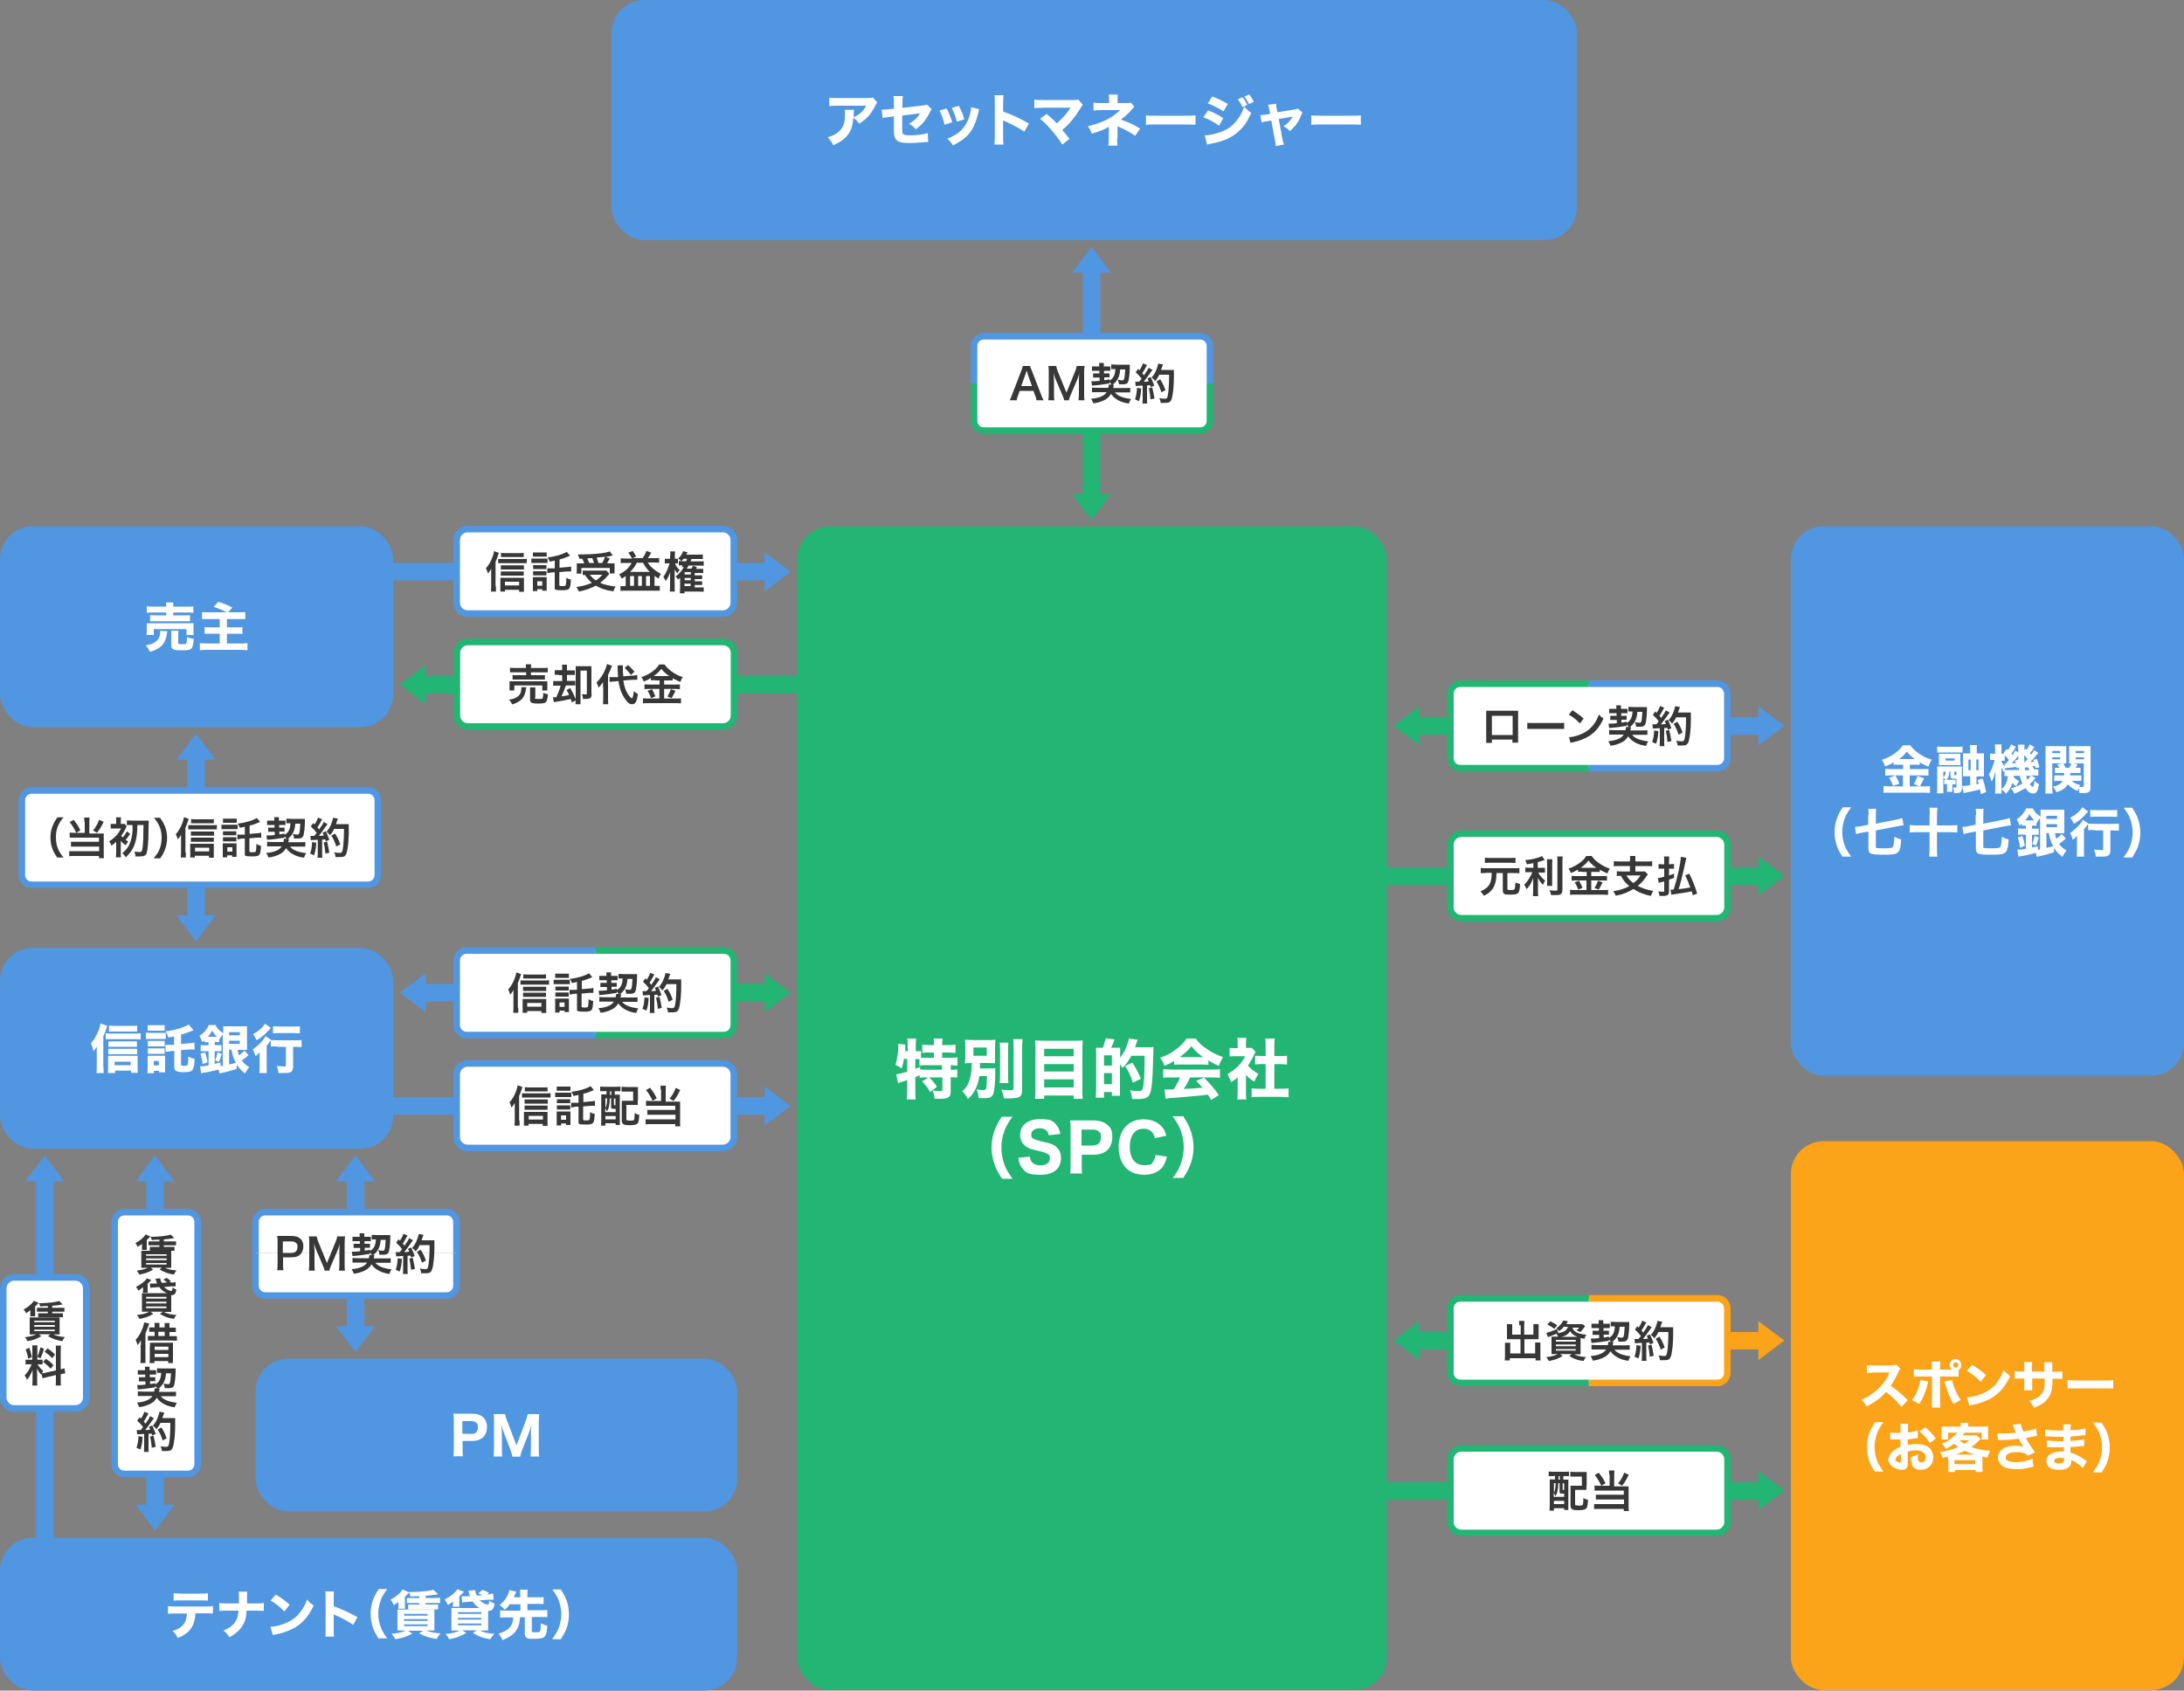 <?xml version="1.0" encoding="UTF-8"?>
<svg id="_レイヤー_2" data-name="レイヤー 2" xmlns="http://www.w3.org/2000/svg" viewBox="0 0 1000 774.2">
  <rect x="0" y="0" width="1000" height="774.2" fill="#808080" stroke="none"/>
  <defs>
    <style>
      .cls-1 {
        fill: #fba319;
      }

      .cls-1, .cls-2, .cls-3, .cls-4, .cls-5 {
        stroke-width: 0px;
      }

      .cls-2 {
        fill: #373737;
      }

      .cls-3 {
        fill: #5096e1;
      }

      .cls-4 {
        fill: #22b573;
      }

      .cls-6 {
        isolation: isolate;
      }

      .cls-5 {
        fill: #fff;
      }
    </style>
  </defs>
  <g id="_レイヤー_1-2" data-name="レイヤー 1">
    <g>
      <g>
        <g>
          <polygon class="cls-3" points="350.1 270.8 362 261.8 350.1 252.9 350.1 270.8"/>
          <rect class="cls-3" x="179" y="257.8" width="172" height="8"/>
        </g>
        <g>
          <g>
            <rect class="cls-5" x="209.1" y="242.3" width="126.9" height="38.7" rx="5" ry="5"/>
            <path class="cls-3" d="M331,282.5h-116.9c-3.6,0-6.5-2.9-6.5-6.5v-28.7c0-3.6,2.9-6.5,6.5-6.5h116.9c3.6,0,6.5,2.9,6.5,6.5v28.7c0,3.6-2.9,6.5-6.5,6.5ZM214.1,243.8c-1.9,0-3.5,1.6-3.5,3.5v28.7c0,1.9,1.6,3.5,3.5,3.5h116.9c1.9,0,3.5-1.6,3.5-3.5v-28.7c0-1.9-1.6-3.5-3.5-3.5h-116.9Z"/>
          </g>
          <g class="cls-6">
            <path class="cls-2" d="M227.1,268.6c0,.9,0,1.5,0,2.3h-2.3c0-.8.1-1.3.1-2.3v-5.9c0-.7,0-.8,0-2.2-.4.8-.7,1.1-1.5,2.1-.3-1-.5-1.5-.9-2.4,1.3-1.4,2.2-3,3-5.1.4-1.1.6-1.8.7-2.7l2.2.8c0,.2-.2.6-.4,1.2-.4,1.2-.6,1.8-1.1,2.9v11.3ZM228.1,256c.5,0,1,0,1.6,0h9.6c.8,0,1.3,0,1.9-.1v2c-.5,0-1.1,0-1.9,0h-9.6c-.6,0-1.1,0-1.6,0v-2ZM231.2,270.9h-2.1c0-.5,0-1.1,0-1.8v-2.8c0-.6,0-1.2,0-1.7.4,0,1,0,1.6,0h7.5c.8,0,1.2,0,1.7,0,0,.5,0,1,0,1.7v2.8c0,.8,0,1.3,0,1.9h-2.2v-.9h-6.5v.9ZM239.8,260.8c-.4,0-.9,0-1.5,0h-7.6c-.7,0-1,0-1.4,0v-1.9c.4,0,.7,0,1.4,0h7.6c.7,0,1.1,0,1.6,0v1.9ZM239.8,263.6c-.5,0-.9,0-1.5,0h-7.6c-.7,0-1,0-1.4,0v-1.9c.4,0,.7,0,1.4,0h7.6c.7,0,1.1,0,1.5,0v1.9ZM239.8,255.1c-.5,0-1.1,0-1.9,0h-6.7c-.8,0-1.3,0-1.8,0v-1.9c.6,0,1.1.1,2,.1h6.3c1,0,1.6,0,2.1-.1v1.9ZM237.7,268.1v-1.7h-6.5v1.7h6.5Z"/>
            <path class="cls-2" d="M243.3,255.8c.5,0,.9,0,1.6,0h4.2c.8,0,1.2,0,1.6,0v2c-.4,0-.7,0-1.5,0h-4.3c-.7,0-1.1,0-1.6,0v-2.1ZM244,270.8c0-.6,0-1.2,0-1.9v-3c0-.6,0-1,0-1.6.5,0,.9,0,1.5,0h3.4c.8,0,1,0,1.4,0,0,.4,0,.8,0,1.4v3.1c0,.6,0,1.1,0,1.7h-2v-.7h-2.3v.9h-2ZM244,253c.5,0,.9,0,1.7,0h2.9c.8,0,1.1,0,1.7,0v1.9c-.6,0-.9,0-1.7,0h-2.9c-.7,0-1.2,0-1.7,0v-1.9ZM244.1,258.8c.4,0,.7,0,1.3,0h3.5c.7,0,.9,0,1.3,0v1.8c-.4,0-.7,0-1.3,0h-3.5c-.6,0-.9,0-1.3,0v-1.8ZM244.1,261.6c.4,0,.7,0,1.3,0h3.5c.7,0,.9,0,1.3,0v1.9c-.4,0-.7,0-1.3,0h-3.5c-.6,0-.9,0-1.3,0v-1.9ZM246,268.2h2.3v-2h-2.3v2ZM254.1,256.7c-1.2.3-1.5.3-2.4.5-.3-.9-.5-1.2-1-1.9,3.4-.4,6.9-1.4,8.8-2.6l1.5,1.8q-.3.1-1.2.5c-1.5.6-2.3.9-3.6,1.2v3.8l3.2-.3c1.1,0,1.5-.2,2.1-.3v2.3c0,0-.2,0-.4,0-.4,0-1.1,0-1.6,0l-3.4.3v5.9c0,.4.2.5,1.5.5s1.4-.2,1.5-.7c.1-.5.2-1.5.2-3.1.7.4,1.3.7,2.1.8-.2,4.5-.5,4.9-4.2,4.9s-3.2-.4-3.2-1.7v-6.5h-1.2c-1.2.2-1.6.3-2.2.4v-2.2c0,0,.2,0,.4,0,.5,0,1.2,0,1.8,0h1.2v-3.6Z"/>
            <path class="cls-2" d="M279,262.8q-.3.3-1.7,1.9c-.7.7-1.4,1.4-2.5,2.2,2.1.9,3.7,1.3,7.1,1.7-.5.7-.8,1.3-1,2.2-2.6-.4-3.8-.7-5.4-1.3-1-.4-1.8-.8-2.7-1.3-2.2,1.2-4.7,2.1-7.8,2.7-.3-.9-.6-1.4-1.1-2.1,2.7-.3,5.1-1,7.1-1.9-1.2-1-1.8-1.7-3.2-3.6-.6,0-.6,0-1,0v-2c.5,0,1.2,0,2,0h7.2c.8,0,1.3,0,1.7,0l1.3,1.5ZM265.3,255.9c-.2-.7-.4-1.2-.7-2,.7,0,1.2,0,1.6,0,2.9,0,6.5-.2,9-.5,1.6-.2,3-.5,4-.9l1.4,1.9c-.3,0-.4,0-.9.2-.8.2-1.4.3-2.4.5l1.9.6c-.9,1.7-.9,1.8-1.2,2.3h1.3c1.1,0,1.6,0,2.1,0,0,.5,0,1,0,1.7v1.4c0,.6,0,1,0,1.5h-2.2v-2.5h-13v2.6h-2.2c0-.5.1-1,.1-1.5v-1.5c0-.6,0-1,0-1.7.6,0,1.1,0,2.2,0h1.2c-.2-.7-.6-1.5-.9-2.1h-1.3ZM272,257.9c-.3-.8-.5-1.6-.8-2.3,0,0-.8,0-2.3.1.3.7.6,1.4.9,2.1h2.3ZM270.1,263.2c.8,1.1,1.5,1.8,2.7,2.6,1.3-.8,2-1.5,3-2.6h-5.7ZM275.7,257.9c.5-.9,1-1.9,1.3-2.9-.5,0-.7,0-.9.1-.2,0-.7,0-1.4.1-.3,0-.8,0-1.5.2.4.9.5,1.3.8,2.4h1.7Z"/>
            <path class="cls-2" d="M289.3,255.6c-.5-1-1-1.7-1.6-2.5l2-.8c.8,1.1,1.1,1.6,1.6,2.6l-1.7.7h4.6c.8-1,1.3-2.1,1.8-3.3l2.2.8c-.7,1.3-1,1.7-1.6,2.5h2.9c1.1,0,1.7,0,2.3-.1v2.2c-.6,0-1.3-.1-2.2-.1h-3c.5.9,1.1,1.6,2,2.4,1.2,1.1,2.5,2,4,2.8-.5.8-.8,1.3-1,2.2-.9-.5-1.2-.8-1.9-1.3v4.6h.8c.8,0,1.2,0,1.6,0v2.2c-.7,0-1.3,0-2.1,0h-13.7c-.7,0-1.5,0-2.2.1v-2.2c.5,0,1,0,1.5,0h.9v-4.6c-.7.5-1,.7-1.9,1.2-.3-.9-.6-1.3-1.1-2,2.7-1.3,4.7-3.1,5.7-5.2h-2.7c-1,0-1.7,0-2.3.1v-2.2c.6,0,1.2.1,2.3.1h2.8ZM297.5,261.9c-1.3-1.3-2.1-2.4-3.1-4.2h-2.8c-.8,1.6-1.8,3-3.1,4.2h9ZM288.5,268.3h1.8v-4.5h-1.8v4.5ZM292.2,268.3h1.7v-4.5h-1.7v4.5ZM295.8,268.3h1.8v-4.5h-1.8v4.5Z"/>
            <path class="cls-2" d="M306.9,254.6c0-1,0-1.5,0-2.1h2.2c0,.5-.1,1.1-.1,2v1.4h.2c.6,0,.9,0,1.2,0v2.1c-.3,0-.7,0-1,0h-.3c.3,1,1,2.1,2.1,3-.5.6-.5.7-1.1,1.6-.7-1-.8-1.1-1.2-1.9,0,.7,0,1.4,0,2.7v5.1c0,1,0,1.8.1,2.4h-2.3c0-.6.1-1.4.1-2.4v-4.1q0-1.5.1-2.5c-.6,1.8-1.2,3-2.1,4.2-.4-.9-.7-1.4-1.1-1.9.9-1.2,1.5-2.3,2.1-3.9.3-.7.4-1.1.8-2.3h-.9c-.6,0-1,0-1.3,0v-2.1c.4,0,.7,0,1.3,0h1.1v-1.4ZM312.5,258.9c-.8,0-1.2,0-1.7.1v-2.1c.4,0,.7,0,1.1,0-.5-.5-.5-.6-1.4-1.1,1.1-1,1.8-2,2.3-3.4l2,.5c-.2.5-.3.7-.6,1.1h5.4c1,0,1.6,0,2.2-.1v2.1c-.6,0-1.2,0-2.3,0h-2.9q-.2.7-.4,1.1h3.9c1,0,1.6,0,2.1-.1v2.1c-.5,0-1.2-.1-2-.1h-4.9c-.3.6-.5.9-.9,1.4h2.2c.3-.5.5-.8.7-1.3l1.8.6c-.2.4-.3.5-.4.8h1.5c.7,0,1.3,0,1.8,0v1.9c-.5,0-1.1,0-1.8,0h-2.1v1.1h1.9c.8,0,1.1,0,1.5,0v1.7c-.4,0-.8,0-1.5,0h-1.9v1h1.9c.8,0,1.1,0,1.5,0v1.7c-.4,0-.8,0-1.5,0h-1.9v1.1h1.9c1,0,1.6,0,2.2,0v2c-.7,0-1.3-.1-2.2-.1h-6.6v.8h-2.1c0-.6.1-1.1.1-2.2v-3.9c0-.3,0-.7,0-1-.3.3-.4.4-.9.8-.4-.7-.7-1-1.2-1.4,1.6-1.1,2.8-2.5,3.8-4.3h-.9ZM314.2,257c.2-.4.2-.5.4-1.1h-1.6q-.3.4-1,1.1h2.1ZM316.3,262h-2.8v1.1h2.8v-1.1ZM316.3,264.7h-2.8v1h2.8v-1ZM313.4,267.3v1.1h2.8v-1.1h-2.8Z"/>
          </g>
        </g>
      </g>
      <g>
        <g>
          <polygon class="cls-4" points="194.9 304.6 183 313.5 194.9 322.5 194.9 304.6"/>
          <rect class="cls-4" x="194" y="309.5" width="172" height="8" transform="translate(560 627.1) rotate(180)"/>
        </g>
        <g>
          <g>
            <rect class="cls-5" x="209.2" y="294" width="126.9" height="38.7" rx="5" ry="5"/>
            <path class="cls-4" d="M331.1,334.2h-116.9c-3.6,0-6.5-2.9-6.5-6.5v-28.7c0-3.6,2.9-6.5,6.5-6.5h116.9c3.6,0,6.5,2.9,6.5,6.5v28.7c0,3.6-2.9,6.5-6.5,6.5ZM214.2,295.5c-1.9,0-3.5,1.6-3.5,3.5v28.7c0,1.9,1.6,3.5,3.5,3.5h116.9c1.9,0,3.5-1.6,3.5-3.5v-28.7c0-1.9-1.6-3.5-3.5-3.5h-116.9Z"/>
          </g>
          <g class="cls-6">
            <path class="cls-2" d="M240.9,314.8c0,.2,0,.4-.1.9-.2,1.9-.9,3.4-1.9,4.5-.6.6-1.5,1.2-2.3,1.6-.5.3-1,.4-2.1.8-.4-1-.8-1.4-1.4-2.2,1.2-.2,1.9-.3,2.7-.7,1.4-.6,2.2-1.4,2.6-2.5.2-.5.3-1.3.3-1.9s0-.4,0-.6h2.4ZM233.3,316.3c0-.5,0-.9,0-1.4v-1.4c0-.6,0-1,0-1.5.6,0,1.1,0,2.1,0h13.1c1,0,1.4,0,2.1,0,0,.4,0,.8,0,1.4v1.4c0,.6,0,1,0,1.4h-2.3v-2.3h-12.8v2.3h-2.3ZM240.8,305.7c0-.7,0-1,0-1.5h2.4c0,.4-.1.8-.1,1.5v.2h5.3c1.1,0,1.9,0,2.4-.1v2.1c-.6,0-1.3,0-2.3,0h-5.4v1.3h4.4c1,0,1.5,0,2,0v2c-.6,0-1,0-2,0h-10.8c-.9,0-1.4,0-2,0v-2c.5,0,1,0,2,0h4.2v-1.3h-5.1c-1,0-1.7,0-2.3,0v-2.1c.5,0,1.3.1,2.4.1h5v-.2ZM244.9,319.5c0,.5.2.6,1.5.6s1.8,0,2-.3c.2-.3.3-.8.4-2.5.7.3,1.3.5,2.1.7-.2,2-.5,3.1-1,3.6-.5.4-1.4.6-3.7.6s-3.5-.3-3.5-1.7v-4.1c0-.8,0-1.2,0-1.6h2.4c0,.5,0,.8,0,1.5v3.2Z"/>
            <path class="cls-2" d="M255.9,309c-1,0-1.4,0-1.9,0v-2.1c.5,0,1,0,1.9,0h1.5v-.7c0-.8,0-1.3-.1-1.8h2.3c0,.4,0,.9,0,1.8v.8h1.6c1,0,1.4,0,2,0v2.1c-.5,0-.9,0-2,0h-1.6v2.7h1.8c1.1,0,1.5,0,2,0v2.1c-.5,0-1,0-2,0h-2.3q0,.3-.3.8c-.4,1.2-1,2.8-1.7,4.2,1.6-.2,2.4-.4,3.5-.6-.4-.9-.6-1.3-1.2-2.3l1.7-.9c1.2,2.1,1.4,2.6,2.7,5.5l-1.9,1.1c-.3-.9-.4-1.1-.6-1.6-2.3.5-2.6.6-6.7,1.3-.4,0-.6,0-1,.2l-.4-2.3h.3c.3,0,.7,0,1.2,0,1-2.2,1.5-3.4,2-5.3h-1.5c-.9,0-1.3,0-1.9,0v-2.1c.5,0,.9,0,2,0h2.1v-2.7h-1.6ZM270.9,317.9c0,1.7-.6,2.2-3,2.2s-.5,0-1,0c0-.9-.1-1.3-.5-2.2.7,0,1.2.1,1.6.1.6,0,.7,0,.7-.6v-10.3h-2.9v13.1c0,1.1,0,1.7,0,2.3h-2.3c0-.6.1-1.3.1-2.3v-13.5c0-.8,0-1.1,0-1.6.6,0,1.1,0,1.8,0h3.7c.7,0,1.2,0,1.7,0,0,.6,0,1,0,1.8v11Z"/>
            <path class="cls-2" d="M276.1,314.7c0-1,0-1.5,0-2.3-.8,1.2-1.1,1.5-2,2.5-.4-1.2-.6-1.6-1-2.3,1.8-1.8,3-3.6,4-5.9.4-1,.7-1.9.8-2.6l2.3.8c-.6,1.7-1,2.7-1.8,4.2v11c0,1,0,1.7.1,2.4h-2.4c0-.7.1-1.3.1-2.4v-5.4ZM285.4,311.6c.4,2.6,1,4.5,2,6.1.7,1.1,1.6,2.1,1.9,2.1s.7-1,.9-3.3c.8.7,1.2,1,1.9,1.3-.5,3.4-1.1,4.7-2.6,4.7s-2-.7-3-2c-1.7-2.2-2.8-5-3.3-8.6l-2.1.2c-.9,0-1.4.1-2,.2v-2.2c.3,0,.4,0,.6,0,.4,0,1,0,1.5,0h1.8c-.1-1.7-.1-1.9-.2-3.9,0-.4,0-1.1,0-1.5h2.4c0,.4,0,.8,0,1.4,0,1.2,0,2,.2,3.6l4.2-.3c1.2,0,1.6-.2,2.2-.3v2.2c-.3,0-.4,0-.5,0-.3,0-.8,0-1.5,0l-4.2.3ZM287.5,304.5c1.1,1,1.4,1.2,3,3.1l-1.6,1.5c-.5-.7-.6-.8-1.4-1.7q-.9-1-1.5-1.5l1.5-1.3Z"/>
            <path class="cls-2" d="M299.9,311.5c-.8,0-1.4,0-1.9,0v-1c-1.1.7-1.9,1.1-3.2,1.6-.5-1-.6-1.3-1.1-2,3.7-1.3,6.7-3.4,8.1-5.8h2.5c.8,1.2,1.6,2,3.1,3.1,1.6,1.2,3.1,2,5.2,2.7-.5.7-.8,1.4-1.1,2.2-1.6-.7-2.2-1-3.5-1.7v1c-.6,0-1.1,0-1.9,0h-2v1.9h5c1,0,1.6,0,2.2-.1v2.2c-.6,0-1.2-.1-2.2-.1h-5v4.4h5.4c1,0,1.7,0,2.3-.1v2.3c-.7,0-1.6-.1-2.4-.1h-12.5c-.9,0-1.6,0-2.5.1v-2.3c.7,0,1.4.1,2.5.1h5v-4.4h-4.7c-.9,0-1.5,0-2.1.1v-2.2c.5,0,1.2.1,2.2.1h4.7v-1.9h-1.8ZM298.5,315.6c.7,1.2,1,1.9,1.6,3.3l-2,.8c-.4-1.2-.9-2.3-1.6-3.3l2-.8ZM299.8,309.6h6.1q.2,0,.5,0c-1.6-1.1-2.5-2-3.6-3.3-1,1.3-1.8,2.1-3.5,3.3h.4ZM309.3,316.4q-.3.5-1,1.9c0,.1-.1.3-.8,1.4l-1.9-.7c.6-1,1.1-2,1.6-3.4l2.1.8Z"/>
          </g>
        </g>
      </g>
      <g>
        <g>
          <polygon class="cls-4" points="805.1 410.1 817 401.1 805.1 392.2 805.1 410.1"/>
          <rect class="cls-4" x="633" y="397.3" width="173" height="8"/>
          <g>
            <g>
              <rect class="cls-5" x="664.1" y="381.8" width="126.9" height="38.7" rx="5" ry="5"/>
              <path class="cls-4" d="M786,422h-116.9c-3.6,0-6.5-2.9-6.5-6.5v-28.7c0-3.6,2.9-6.5,6.5-6.5h116.9c3.6,0,6.5,2.9,6.5,6.5v28.7c0,3.6-2.9,6.5-6.5,6.5ZM669.1,383.3c-1.9,0-3.5,1.6-3.5,3.5v28.7c0,1.9,1.6,3.5,3.5,3.5h116.9c1.9,0,3.5-1.6,3.5-3.5v-28.7c0-1.9-1.6-3.5-3.5-3.5h-116.9Z"/>
            </g>
            <g class="cls-6">
              <path class="cls-2" d="M680.2,399.8c-.9,0-1.6,0-2.2.1v-2.4c.7,0,1.3.1,2.2.1h13.3c1,0,1.6,0,2.2-.1v2.4c-.7,0-1.3-.1-2.2-.1h-3.3v7.2c0,.5.2.6,1.5.6s1.7-.1,1.9-.7c.1-.3.2-1.4.3-2.8.8.4,1.3.6,2.1.7-.2,2.7-.3,3.3-.7,3.9-.5.8-1.4,1-3.9,1s-2.5-.2-2.9-.6c-.3-.2-.4-.6-.4-1.2v-8.1h-2.9c0,2.7-.4,4.6-1.1,6.1-.6,1.2-1.5,2.3-2.6,3.1-.5.4-.9.6-2.1,1.2-.5-.8-.9-1.4-1.5-2,2.2-1,3.4-1.9,4.2-3.4.6-1.2.9-2.6.9-5.1h-2.6ZM693.8,395.2c-.5,0-1.2-.1-2-.1h-9.9c-.9,0-1.5,0-2,.1v-2.4c.5,0,1.1.1,2.1.1h9.8c1,0,1.5,0,2.1-.1v2.4Z"/>
              <path class="cls-2" d="M702,395.3c-1.3.3-1.7.3-2.9.5-.2-.7-.4-1.1-.7-1.9,3.3-.3,6.4-1.1,7.6-1.9l1.3,1.8c-1.4.5-2.3.8-3.2,1v2.6h1.6c.7,0,1.2,0,1.7,0v2.2c-.5,0-1,0-1.7,0h-1.4c.8,1.4,1.7,2.5,3.2,3.7-.4.5-.8,1.3-1,1.9-1.2-1.2-1.6-1.8-2.3-3.2,0,.7,0,1.5,0,2.5v3.4c0,1.2,0,1.8.1,2.5h-2.4c0-.7.1-1.4.1-2.5v-3.3c0-.8,0-1.7,0-2.4-.6,1.4-.9,2-1.3,2.8-.6.9-1,1.4-1.7,2.2-.4-.9-.7-1.5-1.1-2.1.9-.8,1.5-1.6,2.2-2.7.5-.8,1.3-2.3,1.5-3h-1.4c-.8,0-1.3,0-1.8.1v-2.2c.5,0,1,.1,1.9.1h1.8v-2.1ZM710.8,393.4c0,.7-.1,1.2-.1,2.4v7.5c0,1.3,0,1.8,0,2.4h-2.3c0-.6,0-1,0-2.3v-7.5c0-1.1,0-1.7-.1-2.4h2.4ZM715.5,392.2c0,.8-.1,1.6-.1,2.7v12.7c0,1-.3,1.6-.9,2-.5.3-1.1.3-2.8.3s-.8,0-1.5,0c-.2-.9-.3-1.3-.7-2.2,1.1.1,1.9.2,2.6.2s1,0,1-.6v-12.4c0-1,0-1.8-.1-2.7h2.4Z"/>
              <path class="cls-2" d="M724.4,399.2c-.8,0-1.4,0-1.9,0v-1c-1.1.7-1.9,1.1-3.2,1.6-.5-1-.6-1.3-1.1-2,3.7-1.3,6.7-3.4,8.1-5.8h2.5c.8,1.2,1.6,2,3.1,3.1,1.6,1.2,3.1,2,5.2,2.7-.5.7-.8,1.4-1.1,2.2-1.6-.7-2.2-1-3.5-1.7v1c-.6,0-1.1,0-1.9,0h-2v1.9h5c1,0,1.6,0,2.2-.1v2.2c-.6,0-1.2-.1-2.2-.1h-5v4.4h5.4c1,0,1.7,0,2.3-.1v2.3c-.7,0-1.6-.1-2.4-.1h-12.5c-.9,0-1.6,0-2.5.1v-2.3c.7,0,1.4.1,2.5.1h5v-4.4h-4.7c-.9,0-1.5,0-2.1.1v-2.2c.5,0,1.2.1,2.2.1h4.7v-1.9h-1.8ZM723,403.3c.7,1.2,1,1.9,1.6,3.3l-2,.8c-.4-1.2-.9-2.3-1.6-3.3l2-.8ZM724.3,397.4h6.1q.2,0,.5,0c-1.6-1.1-2.5-2-3.6-3.3-1,1.3-1.8,2.1-3.5,3.3h.4ZM733.8,404.1q-.3.5-1,1.9c0,.1-.1.3-.8,1.4l-1.9-.7c.6-1,1.1-2,1.6-3.4l2.1.8Z"/>
              <path class="cls-2" d="M746.4,393.7c0-.9,0-1.2-.1-1.7h2.5c0,.5,0,.9,0,1.7v.8h5.3c1,0,1.8,0,2.4-.1v2.3c-.6,0-1.4-.1-2.4-.1h-5.3v2.5h2.7c.8,0,1.3,0,1.7,0l1.3,1.3c-.2.3-.5.7-.9,1.3-.9,1.4-2.2,2.8-3.7,4,2,1.1,4.3,1.8,7.1,2.3-.5.7-.7,1.3-1.1,2.3-3.5-.8-5.6-1.6-8-3.2-2.5,1.6-4.9,2.5-8.1,3.1-.3-.8-.6-1.3-1.1-2.1,2.9-.4,5.1-1.1,7.3-2.3-1.7-1.4-2.7-2.6-3.8-4.7-.9,0-1.3,0-1.9.1v-2.2c.6,0,1.4.1,2.4.1h3.6v-2.5h-5c-1,0-1.8,0-2.4.1v-2.3c.6,0,1.4.1,2.4.1h5v-.8ZM744.7,400.9c.9,1.5,1.7,2.4,3.2,3.5,1.5-1.1,2.4-2.1,3.2-3.5h-6.5Z"/>
              <path class="cls-2" d="M765.1,395.7c.6,0,.9,0,1.4,0v2.1c-.5,0-1,0-1.4,0h-.9v3.1c.7-.2,1-.3,2.3-.8v1.9c-.4.2-1.2.5-2.3.8v5.6c0,1.4-.7,1.9-2.8,1.9s-.9,0-1.6,0c0-.8-.2-1.3-.5-2.1.8.1,1.5.2,2.1.2s.6-.1.6-.6v-4.2c-.4.1-.6.2-1.4.4-.6.2-.9.2-1.1.3l-.4-2.2c.7,0,1.3-.2,2.9-.6v-3.7h-1.1c-.5,0-1,0-1.5,0v-2.1c.5,0,1,.1,1.5.1h1.1v-1.6c0-.9,0-1.4-.1-2h2.4c0,.6-.1,1.1-.1,2v1.6h.9ZM775.1,410c-.2-.9-.3-1.1-.5-1.8-2.7.5-4.4.8-7.2,1.2-1.1.2-1.7.2-2.1.4l-.4-2.4c.1,0,.2,0,.3,0s.5,0,1.1,0c1.7-5.1,3.2-11.9,3.3-15l2.5.4c0,.5-.2.9-1.1,5.2-.6,2.8-1.7,7.1-2.4,9.2,2.7-.3,3.3-.4,5.3-.8-.7-2.1-1.4-3.8-2.3-5.5l1.9-.8c1.4,2.9,2.5,5.5,3.6,9.1l-2.2.9Z"/>
            </g>
          </g>
        </g>
        <g>
          <polygon class="cls-3" points="805.1 341.4 817 332.4 805.1 323.5 805.1 341.4"/>
          <rect class="cls-3" x="702.1" y="328.4" width="105" height="8" transform="translate(1509.2 664.9) rotate(180)"/>
          <g>
            <polygon class="cls-4" points="649.9 323.5 638 332.4 649.9 341.4 649.9 323.5"/>
            <rect class="cls-4" x="647.9" y="328.4" width="105" height="8" transform="translate(1400.8 664.9) rotate(180)"/>
          </g>
          <g>
            <g>
              <g>
                <path class="cls-5" d="M728,351.8h-59.4c-2.5,0-4.5-2.1-4.5-4.6v-29.5c0-2.5,2-4.6,4.5-4.6h59.4"/>
                <path class="cls-4" d="M668.6,311.6h59.4v3h-59.4c-1.7,0-3,1.4-3,3.1v29.5c0,1.7,1.3,3.1,3,3.1h59.4v3h-59.4c-3.3,0-6-2.7-6-6.1v-29.5c0-3.4,2.7-6.1,6-6.1Z"/>
              </g>
              <g>
                <path class="cls-5" d="M727.5,313.1h58.9c2.5,0,4.5,2.1,4.5,4.6v29.5c0,2.5-2,4.6-4.5,4.6h-58.9"/>
                <path class="cls-3" d="M727.5,311.6h58.9c3.3,0,6,2.7,6,6.1v29.5c0,3.4-2.7,6.1-6,6.1h-58.9v-3h58.9c1.7,0,3-1.4,3-3.1v-29.5c0-1.7-1.4-3.1-3-3.1h-58.9v-3Z"/>
              </g>
            </g>
            <g class="cls-6">
              <path class="cls-2" d="M683.1,338.8v1.4h-2.6c0-.5,0-1,0-1.7v-11.3c0-.8,0-1.1,0-1.7.5,0,.9,0,1.7,0h11.2c.9,0,1.2,0,1.7,0,0,.5,0,.9,0,1.6v11.3c0,.7,0,1.3,0,1.7h-2.6v-1.4h-9.5ZM692.6,327.8h-9.5v8.8h9.5v-8.8Z"/>
              <path class="cls-2" d="M699.2,331c.9.1,1.2.1,3.2.1h10.6c2,0,2.3,0,3.2-.1v2.8c-.8,0-1,0-3.2,0h-10.5c-2.2,0-2.4,0-3.2,0v-2.8Z"/>
              <path class="cls-2" d="M718.3,337.6c1.7,0,4.1-.7,5.9-1.5,2.5-1.1,4.3-2.6,5.9-4.9.9-1.3,1.4-2.4,2-4,.8.9,1.1,1.2,2.1,1.9-1.7,3.6-3.6,6-6.3,7.8-2,1.3-4.5,2.3-7.5,3-.8.2-.9.2-1.3.3l-.7-2.7ZM720,325.3c2.4,1.5,3.6,2.4,5.1,3.8l-1.7,2.2c-1.6-1.7-3.2-3-5.1-4l1.6-2Z"/>
              <path class="cls-2" d="M745.8,333c-.4-.5-.6-.9-1-1.2v.6c-2.3.4-5.2.8-8,1l-.3-2c.2,0,.4,0,.6,0,.5,0,1.7,0,3.2-.2v-1.5h-1.4c-.7,0-1.1,0-1.6,0v-1.9c.5,0,.8,0,1.6,0h1.3v-1.2h-1.8c-.7,0-1,0-1.6,0v-2c.5,0,.9,0,1.6,0h1.7v-.4c0-.4,0-.9-.1-1.2h2.2c0,.2,0,.6,0,.9s0,.1,0,.3v.4h1.5c.6,0,1,0,1.5,0v2c-.5,0-.9,0-1.5,0h-1.4v1.2h1.1c.7,0,1,0,1.4,0v1.8c-.4,0-.8,0-1.4,0h-1v1.3c.9,0,1.3-.2,2.4-.4v.6c1.8-1,2.6-2.6,2.7-5.3h-.3c-.7,0-1.2,0-1.6,0v-2.1c.5,0,1.4.1,2.3.1h4.2c.9,0,1.5,0,2,0,0,.4,0,.6,0,1.2,0,2.5-.3,4.7-.5,5.8-.3,1.5-.9,2-2.6,2s-1.1,0-1.9,0c0-.8-.2-1.3-.5-2.1,1,.2,1.6.3,2.1.3s.8-.2,1-1.4c.1-.8.2-1.9.3-3.6h-2.3c-.1,1.9-.5,3.3-1.2,4.5-.6,1-1.4,1.9-2.3,2.5h.6c0,.3,0,.4-.2.9,0,.3,0,.4-.1.6h5.3c1.2,0,2,0,2.5-.1v2.1c-.6,0-1.4,0-2.5,0h-4.5c.7.9,1.5,1.4,2.9,2,1.4.5,2.7.8,4.5,1-.5.7-.7,1.3-1,2.1-2-.3-3.3-.7-4.7-1.4-1.5-.8-2.6-1.7-3.5-3-.8,1.3-1.8,2.3-3.2,2.9-1.5.7-3,1.2-4.9,1.4-.3-.8-.5-1.3-1-2.1,2-.1,3.9-.6,5.2-1.3.8-.4,1.4-1,1.9-1.7h-4.1c-1.2,0-2,0-2.6,0v-2.1c.6,0,1.4.1,2.6.1h4.9c0-.5.2-.9.2-1.1s0-.2,0-.4h1.6Z"/>
              <path class="cls-2" d="M759.3,334.7c-.1,2.5-.4,4.1-1,5.9l-1.8-.8c.6-1.7.8-3.1.9-5.3l1.8.3ZM756.7,331.7c.3,0,.5,0,.9,0s.3,0,.8,0c.7-.8.8-.9,1.1-1.4-1.1-1.4-1.3-1.6-2.7-2.9l1.1-1.6c.3.3.4.5.6.7.8-1.1,1.4-2.5,1.6-3.2l1.9.8c-.1.2-.2.3-.4.7-.5.9-1.3,2.4-1.8,3,.3.4.6.6.8,1,1.3-1.9,1.9-2.8,2.1-3.5l1.8,1c-.2.2-.3.4-.7.9-1.1,1.6-2.5,3.5-3.3,4.5,1.2,0,1.2,0,2.3-.2-.2-.5-.3-.7-.6-1.3l1.5-.6c.5,1,1,2.3,1.6,3.9l-1.7.7c0-.5-.1-.6-.2-.9-.6,0-1.1.1-1.4.1v6.2c0,1,0,1.5.1,2.1h-2.2c0-.6.1-1.1.1-2.1v-6.1c-.9,0-1.5,0-1.9.1-.9,0-.9,0-1.3.1l-.2-2ZM764.3,334.3c.4,1.7.7,3.4,1,5.1l-1.8.4c-.1-1.5-.4-3.5-.8-5.1l1.6-.4ZM767.6,328.3c-.7,1.4-1.1,2-2,3.1-.4-.6-.9-1.1-1.6-1.6,1-1.1,1.8-2.5,2.3-3.9.4-1,.6-1.8.7-2.5l2.2.4q0,.3-.3.8c-.3.8-.3,1-.6,1.7h4.3c.8,0,1.2,0,1.6,0q0,.6,0,3.4c0,2.3-.2,5.7-.5,7.3-.3,2.3-.7,3.4-1.3,3.9-.5.4-1.2.5-2.5.5s-1.1,0-1.8,0c0-.9-.2-1.4-.6-2.2,1,.2,1.9.3,2.6.3s1.1-.2,1.3-1.5c.4-1.9.6-5.4.6-9.5h-4.6ZM768.6,336.5c-.8-2.4-1.2-3.3-2.3-5l1.7-1c1.2,1.9,1.7,2.9,2.4,5l-1.9,1Z"/>
            </g>
          </g>
        </g>
      </g>
      <g>
        <g>
          <polygon class="cls-4" points="805.1 691.6 817 682.6 805.1 673.7 805.1 691.6"/>
          <rect class="cls-4" x="633" y="678.8" width="173" height="8"/>
          <g>
            <g>
              <rect class="cls-5" x="664.1" y="663.3" width="126.9" height="38.7" rx="5" ry="5"/>
              <path class="cls-4" d="M786,703.5h-116.9c-3.6,0-6.5-2.9-6.5-6.5v-28.7c0-3.6,2.9-6.5,6.5-6.5h116.9c3.6,0,6.5,2.9,6.5,6.5v28.7c0,3.6-2.9,6.5-6.5,6.5ZM669.1,664.8c-1.9,0-3.5,1.6-3.5,3.5v28.7c0,1.9,1.6,3.5,3.5,3.5h116.9c1.9,0,3.5-1.6,3.5-3.5v-28.7c0-1.9-1.6-3.5-3.5-3.5h-116.9Z"/>
            </g>
            <g class="cls-6">
              <path class="cls-2" d="M711.3,676c-.9,0-1.6,0-2.2,0v-2.1c.6,0,1.3.1,2.2.1h4.9c.9,0,1.6,0,2.2-.1v2.1c-.5,0-1.3,0-2,0h-.6v1.6h.3c1,0,1.5,0,2,0,0,.6,0,1.3,0,2.2v9.5c0,1,0,1.6,0,2.2h-1.9v-.8h-4.7v1.1h-2c0-.8.1-1.5.1-2.7v-9.2c0-1,0-1.7,0-2.4.6,0,1,0,2,0h.4v-1.6h-.7ZM711.5,685.5h4.7v-1.5h-.6c-1.3,0-1.5-.1-1.5-.9v-3.9h-.6v.2c0,1.2-.2,2.8-.4,3.7-.2.8-.4,1.2-.9,2.1-.2-.6-.4-1-.8-1.5v1.7ZM711.5,683.6c.6-1.1.7-2.1.8-4.4h-.8v4.4ZM711.5,688.8h4.7v-1.5h-4.7v1.5ZM713.6,677.6h.6v-1.6h-.6v1.6ZM715.5,682c0,.3,0,.3.7.4v-3.1h-.7v2.8ZM726.4,680.4c0,.8,0,1.4,0,1.9-.6,0-1.1,0-2,0h-3.2v6.5c0,.4,0,.5.2.5.2,0,.7.2,1.4.2,1.5,0,1.9-.1,2-.6.1-.4.2-1.5.2-2.9.8.5,1.3.7,2.1.8-.1,2.4-.3,3.3-.7,3.9-.5.6-1.5.9-3.8.9s-3.5-.3-3.5-2.1v-7.2c0-1,0-1.3,0-1.9.6,0,1.1,0,2,0h3.2v-4.2h-3.1c-1,0-1.6,0-2.2,0v-2.2c.6,0,1.3.1,2.2.1h3.3c.9,0,1.5,0,2,0,0,.7,0,1,0,2v4.4Z"/>
              <path class="cls-2" d="M736.8,675.4c0-.8,0-1.4-.1-2h2.5c0,.5-.1,1.1-.1,2v5.3h5c.7,0,1,0,1.6,0,0,.5,0,1,0,1.7v7.3c0,1,0,1.6.1,2.3h-2.3v-1h-11.4c-.9,0-1.6,0-2.2.1v-2.3c.6,0,1.1,0,2.1,0h11.6v-2.1h-11c-.9,0-1.4,0-1.9,0v-2.2c.5,0,1,0,1.9,0h10.9v-1.9h-11.4c-.9,0-1.4,0-2,0v-2.3c.7,0,1.2.1,2.1.1h4.8v-5.3ZM732,674.4c1.5,1.9,2.3,3.1,3.1,4.9l-1.9,1.1c-.9-1.9-1.7-3.3-3-4.9l1.9-1.1ZM745.8,675.3c-1.2,2.4-1.8,3.5-3.1,5.1l-1.8-1.1c1.3-1.6,2-2.8,2.8-4.9l2.1,1Z"/>
            </g>
          </g>
        </g>
        <g>
          <polygon class="cls-1" points="805.1 622.9 817 613.9 805.1 605 805.1 622.9"/>
          <rect class="cls-1" x="702.1" y="609.9" width="105" height="8" transform="translate(1509.2 1227.9) rotate(180)"/>
          <g>
            <polygon class="cls-4" points="649.9 605 638 613.9 649.9 622.9 649.9 605"/>
            <rect class="cls-4" x="647.9" y="609.9" width="105" height="8" transform="translate(1400.8 1227.9) rotate(180)"/>
          </g>
          <g>
            <g>
              <g>
                <path class="cls-5" d="M728,633.3h-59.4c-2.5,0-4.5-2.1-4.5-4.6v-29.5c0-2.5,2-4.6,4.5-4.6h59.4"/>
                <path class="cls-4" d="M668.6,593.1h59.4s0,3,0,3h-59.4c-1.7,0-3,1.4-3,3.1v29.5c0,1.7,1.3,3.1,3,3.1h59.4s0,3,0,3h-59.4c-3.3,0-6-2.7-6-6.1v-29.5c0-3.4,2.7-6.1,6-6.1Z"/>
              </g>
              <g>
                <path class="cls-5" d="M727.5,594.6h58.9c2.5,0,4.5,2.1,4.5,4.6v29.5c0,2.5-2,4.6-4.5,4.6h-58.9"/>
                <path class="cls-1" d="M727.5,593.1h58.9c3.3,0,6,2.7,6,6.1v29.5c0,3.4-2.7,6.1-6,6.1h-58.9s0-3,0-3h58.9c1.7,0,3-1.4,3-3.1v-29.5c0-1.7-1.4-3.1-3-3.1h-58.9s0-3,0-3Z"/>
              </g>
            </g>
            <g class="cls-6">
              <path class="cls-2" d="M695.6,606.9c0-1,0-1.4-.1-2h2.5c0,.6-.1,1-.1,2v4.3h4.2v-3.2c0-.7,0-1.1,0-1.6h2.4c0,.6,0,1,0,1.7v3.9c0,.5,0,1,0,1.3-.4,0-.9,0-1.4,0h-5.1v6.5h4.9v-3.3c0-.7,0-1.2,0-1.7h2.4c0,.5,0,1.1,0,1.9v4.3c0,.9,0,1.4.1,2h-2.3v-1h-11.8v1h-2.3c0-.6.1-1.2.1-2v-4.2c0-.8,0-1.4,0-1.9h2.4c0,.5,0,.9,0,1.7v3.2h4.7v-6.5h-4.8c-.5,0-.9,0-1.4,0,0-.4,0-.8,0-1.3v-3.9c0-.7,0-1.2,0-1.7h2.4c0,.4,0,.9,0,1.6v3.2h3.9v-4.3Z"/>
              <path class="cls-2" d="M715.8,607.9c-.6.6-1.1,1.1-1.9,1.7-.5-.6-.8-1-1.3-1.3,1.5-1,2.7-2.4,3.2-3.6l2.1.4q-.1.2-.3.6c-.1.2-.2.3-.4.7h5.8c.8,0,1.3,0,1.6,0l1.2.9c-.2.2-.2.3-.5.7-.6.9-1,1.3-1.7,2-.6-.3-1.1-.5-1.8-.8.6-.4.9-.7,1.3-1.2h-3.1c.6,2,2.7,3,6.3,3.2-.4.7-.6,1.1-.8,1.9-.8-.1-1.1-.2-1.8-.4,0,.5,0,1.1,0,1.7v3.7c0,.9,0,1.7,0,2.1-.5,0-1.3,0-2.1,0h-.9c1.5.7,3,1.1,5.5,1.3-.5.6-.7.9-1.2,1.8-3-.5-4.3-1-6.5-2.3l1.2-.9h-5.4l1.2.9c-2.1,1.2-3.4,1.7-6.3,2.3-.5-.8-.6-1.1-1.2-1.8,2.6-.3,3.9-.7,5.3-1.4h-.8c-.9,0-1.6,0-2.1,0,0-.4,0-1.1,0-2v-3.9c0-.9,0-1.5,0-2.1.4,0,1.1,0,2,0h1c-.2-.5-.5-.9-.8-1.3-1.1.5-1.4.6-2.9,1.2-.3.1-.5.2-.9.4l-.8-2c1.3-.3,3.1-.9,4.9-1.8l.6,1.7-.7.3c1.4-.2,2.3-.4,3-.7,1.2-.6,1.8-1.2,2.1-2.3h-2ZM711.6,608.5c-1.1-.9-1.9-1.3-3.1-1.9l1.3-1.5c1.4.7,2.1,1,3.2,1.8l-1.3,1.6ZM712.4,614.4h9.1v-.8h-9.1v.8ZM712.4,616.5h9.1v-.8h-9.1v.8ZM712.4,618.5h9.1v-.7h-9.1v.7ZM721.6,612.2h.7c-1.6-.6-2.6-1.3-3.4-2.6-.5.9-1,1.3-1.8,1.8-.6.4-1.2.6-2.2.8h6.8Z"/>
              <path class="cls-2" d="M737.7,614.6c-.4-.5-.6-.9-1-1.2v.6c-2.3.4-5.2.8-8,1l-.3-2c.2,0,.4,0,.6,0,.5,0,1.7,0,3.2-.2v-1.5h-1.4c-.7,0-1.1,0-1.6,0v-1.9c.5,0,.8,0,1.6,0h1.3v-1.2h-1.8c-.7,0-1,0-1.6,0v-2c.5,0,.9,0,1.6,0h1.7v-.4c0-.4,0-.9-.1-1.2h2.2c0,.2,0,.6,0,.9s0,.1,0,.3v.4h1.5c.6,0,1,0,1.5,0v2c-.5,0-.9,0-1.5,0h-1.4v1.2h1.1c.7,0,1,0,1.4,0v1.8c-.4,0-.8,0-1.4,0h-1v1.3c.9,0,1.3-.2,2.4-.4v.6c1.8-1,2.6-2.6,2.7-5.3h-.3c-.7,0-1.2,0-1.6,0v-2.1c.5,0,1.4.1,2.3.1h4.2c.9,0,1.5,0,2,0,0,.4,0,.6,0,1.2,0,2.5-.3,4.7-.5,5.8-.3,1.5-.9,2-2.6,2s-1.1,0-1.9,0c0-.8-.2-1.3-.5-2.1,1,.2,1.6.3,2.1.3s.8-.2,1-1.4c.1-.8.2-1.9.3-3.6h-2.3c-.1,1.9-.5,3.3-1.2,4.5-.6,1-1.4,1.9-2.3,2.5h.6c0,.3,0,.4-.2.9,0,.3,0,.4-.1.6h5.3c1.2,0,2,0,2.5-.1v2.1c-.6,0-1.4,0-2.5,0h-4.5c.7.9,1.5,1.4,2.9,2,1.4.5,2.7.8,4.5,1-.5.7-.7,1.3-1,2.1-2-.3-3.3-.7-4.7-1.4-1.5-.8-2.6-1.7-3.5-3-.8,1.3-1.8,2.3-3.2,2.9-1.5.7-3,1.2-4.9,1.4-.3-.8-.5-1.3-1-2.1,2-.1,3.9-.6,5.2-1.3.8-.4,1.4-1,1.9-1.7h-4.1c-1.2,0-2,0-2.6,0v-2.1c.6,0,1.4.1,2.6.1h4.9c0-.5.2-.9.2-1.1s0-.2,0-.4h1.6Z"/>
              <path class="cls-2" d="M751.2,616.2c-.1,2.5-.4,4.1-1,5.9l-1.8-.8c.6-1.7.8-3.1.9-5.3l1.8.3ZM748.5,613.2c.3,0,.5,0,.9,0s.3,0,.8,0c.7-.8.8-.9,1.1-1.4-1.1-1.4-1.3-1.6-2.7-2.9l1.1-1.6c.3.3.4.5.6.7.8-1.1,1.4-2.5,1.6-3.2l1.9.8c-.1.2-.2.3-.4.7-.5.9-1.3,2.4-1.8,3,.3.4.6.6.8,1,1.3-1.9,1.9-2.8,2.1-3.5l1.8,1c-.2.2-.3.4-.7.9-1.1,1.6-2.5,3.5-3.3,4.5,1.2,0,1.2,0,2.3-.2-.2-.5-.3-.7-.6-1.3l1.5-.6c.5,1,1,2.3,1.6,3.9l-1.7.7c0-.5-.1-.6-.2-.9-.6,0-1.1.1-1.4.1v6.2c0,1,0,1.5.1,2.1h-2.2c0-.6.1-1.1.1-2.1v-6.1c-.9,0-1.5,0-1.9.1-.9,0-.9,0-1.3.1l-.2-2ZM756.2,615.8c.4,1.7.7,3.4,1,5.1l-1.8.4c-.1-1.5-.4-3.5-.8-5.1l1.6-.4ZM759.5,609.8c-.7,1.4-1.1,2-2,3.1-.4-.6-.9-1.1-1.6-1.6,1-1.1,1.8-2.5,2.3-3.9.4-1,.6-1.8.7-2.5l2.2.4q0,.3-.3.8c-.3.8-.3,1-.6,1.7h4.3c.8,0,1.2,0,1.6,0q0,.6,0,3.4c0,2.3-.2,5.7-.5,7.3-.3,2.3-.7,3.4-1.3,3.9-.5.4-1.2.5-2.5.5s-1.1,0-1.8,0c0-.9-.2-1.4-.6-2.2,1,.2,1.9.3,2.6.3s1.1-.2,1.3-1.5c.4-1.9.6-5.4.6-9.5h-4.6ZM760.4,618.1c-.8-2.4-1.2-3.3-2.3-5l1.7-1c1.2,1.9,1.7,2.9,2.4,5l-1.9,1Z"/>
            </g>
          </g>
        </g>
      </g>
      <rect class="cls-3" x="280" width="442" height="110" rx="15" ry="15"/>
      <g id="_株式会社格付投資情報センター" data-name="株式会社格付投資情報センター" class="cls-6">
        <g class="cls-6">
          <path class="cls-5" d="M401.6,47c-.3.4-.4.5-.8,1.3-1.8,3.8-4,6.3-7.4,8.3-1-1.3-1.5-1.8-2.7-2.7-.2,2.9-.6,4.6-1.5,6.3-1.5,2.7-3.7,4.6-7.7,6.3-.8-1.7-1.2-2.3-2.5-3.6,2.9-.9,4.7-2,6.1-3.7,1.3-1.6,1.8-3.6,1.8-7.2s0-1.2-.1-1.7h4.2c0,.5,0,.7-.1,2.2,0,.1,0,.5,0,1.2,2.8-1.3,4.4-2.8,5.7-5.3h-12.9c-1.6,0-2.8,0-4,.2v-3.9c1.3.2,2,.2,4.1.2h13.4c1.5,0,1.7,0,2.4-.3l2.1,2.3Z"/>
          <path class="cls-5" d="M409.3,47c0-1.5,0-2.1-.2-3h4.3c-.1.8-.2,1.5-.2,2.9v2.5l9.3-1.1c1.2-.1,1.4-.2,1.9-.4l2.2,2.1c-.3.4-.4.5-.8,1.3-.8,1.7-1.7,3.1-2.8,4.5-.9,1.1-1.8,2-3.7,3.4-1.2-1.4-1.7-1.7-3.1-2.5,1.2-.7,2-1.3,3-2.2.9-.8,1.4-1.4,2-2.6l-8.1,1v5.7q0,1.7.1,2.1c.1.6.4.9,1.2,1.1.6.1,1.4.2,2.3.2s3.2-.1,4.6-.3c1.4-.2,2.2-.4,3.5-.8l.2,4.1q-.6,0-2.9.2c-2.1.2-4,.3-5.4.3-2.2,0-3.8-.2-4.8-.5-1.1-.3-2-1.3-2.3-2.4-.2-.8-.3-1.2-.3-3.5v-5.8l-1.8.2c-2.2.3-2.3.3-3.4.5l-.4-3.8c.3,0,.6,0,.8,0,.5,0,1.4,0,2.6-.2l2.2-.2v-2.9Z"/>
          <path class="cls-5" d="M433.4,49.6c1.1,2.1,1.7,3.4,2.6,6.4l-3.5,1.1c-.7-2.8-1.2-4.2-2.3-6.5l3.2-.9ZM448.4,49.9c-.2.4-.2.5-.4,1.5-.8,3.5-1.9,6.4-3.4,8.6-1.8,2.7-4.2,4.5-8.3,6.6-.8-1.4-1.2-1.8-2.5-3.1,2-.8,3.1-1.4,4.6-2.4,3-2.2,4.7-4.9,5.8-9,.3-1.3.4-2.1.5-3l3.7.9ZM439,48.5c1.4,2.6,1.9,3.8,2.5,6.2l-3.4,1c-.5-2.1-1.3-4.3-2.3-6.3l3.2-.9Z"/>
          <path class="cls-5" d="M455.3,66.2c.1-1,.2-1.9.2-3.7v-15.4c0-1.8,0-2.6-.2-3.5h4.2c-.1,1-.2,1.6-.2,3.5v4c4,1.4,7.6,3,11.8,5.5l-2.1,3.7c-2.3-1.6-5.7-3.4-8.7-4.7-.5-.2-.6-.3-1-.5v7.5c0,1.7,0,2.6.2,3.6h-4.2Z"/>
          <path class="cls-5" d="M477.6,49.4c-2.1,0-2.8,0-4,.1v-3.9c1.1.2,2,.2,4,.2h14.1c1,0,1.4,0,2-.2l2.1,2.4c-.4.4-.5.6-1.1,1.6-2.5,4.1-5,7.1-8.3,9.9,1.2,1.4,1.8,2.2,3.3,4.1l-3.3,2.6c-1.5-2.4-2.9-4.2-5-6.7-2.1-2.3-3.3-3.6-5.2-5.1l3-2.2c2,1.6,3.5,3,4.7,4.3,1.7-1.5,3.1-2.9,4.3-4.4.8-.9,1.2-1.7,1.8-2.5q.2-.3.2-.3h-12.6Z"/>
          <path class="cls-5" d="M511.5,63.4c0,1.6,0,2.5.2,3.3h-4.2c.1-.9.2-1.7.2-3.3v-5.4c-1.3,1-4.2,2.2-7.8,3.2-.6-1.6-.9-2.1-1.8-3.4,2.7-.6,5.2-1.4,7.8-2.6,2.8-1.3,5-2.8,7-4.8h-8.6c-1.7,0-2.7.1-3.6.2v-3.6c1.2.2,1.8.2,3.7.2h3.4v-1.2c0-1.3,0-2-.1-2.7h4.1c-.1.8-.1,1.6-.1,2.7v1.2h4.3c.8,0,1.2,0,1.7-.3l1.7,2q-.4.3-1.1,1.2c-1.5,1.7-3.2,3.3-5.1,4.7,3.5,1.1,6.6,2.6,8.8,4.1l-2.2,3.3c-2.5-1.7-4.9-3-7.5-4.1-.3-.1-.4-.2-.6-.3v5.7Z"/>
          <path class="cls-5" d="M524.6,52.8c1.2.2,2.1.2,4.8.2h13.2c2.6,0,3.6,0,4.8-.2v4.3c-1,0-2.8-.1-4.8-.1h-13.1c-2.3,0-3.7,0-4.8.2v-4.3Z"/>
          <path class="cls-5" d="M553,50.5c2.9,1.1,4.8,2.1,7.1,3.6l-1.9,3.5c-2.1-1.6-4.4-2.8-7.2-3.9l2.1-3.1ZM551.6,62c2.3,0,5-.7,7.7-1.7,3.2-1.2,5.4-2.9,7.4-5.7,1.4-1.9,2.2-3.4,3-5.7,1.5,1.5,1.9,1.9,3.2,2.8-1.4,3.1-2.4,4.8-4,6.7-3.5,4-7.8,6.2-14.4,7.4-.8.2-1.3.3-1.8.4l-1.1-4.2ZM555,44.2c2.8,1,5,2.1,7.2,3.4l-2,3.4c-2.6-1.7-4.8-2.8-7.2-3.6l2-3.1ZM568.9,44.5c1,1.2,1.5,2.1,2.2,3.5l-2.2,1.1c-.6-1.4-1.1-2.2-2.1-3.6l2.2-1ZM571.9,43.2c.9,1,1.6,2.2,2.2,3.4l-2.2,1.1c-.6-1.2-1.1-2.1-2.1-3.5l2.1-.9Z"/>
          <path class="cls-5" d="M581.2,50.3c-.2-1.2-.3-1.6-.6-2.3l3.7-.5c0,.9.1,1.6.3,2.4l.3,1.5,7.5-1.2c1.1-.2,1.4-.3,1.9-.5l2.1,1.9c-.2.3-.4.5-.7,1.3-1.1,2.9-2.6,5-5.1,7.1-1.1-1.1-1.6-1.5-2.9-2.2,1.9-1.2,3.2-2.6,4.2-4.4l-6.4,1.1,1.6,8.7c.3,1.6.4,2,.8,3l-3.8.7c0-1-.2-1.7-.4-3l-1.6-8.7-1.7.3c-1.4.2-1.8.3-2.7.6l-.6-3.4c.9,0,1.4,0,2.9-.3l1.6-.2-.3-1.6Z"/>
          <path class="cls-5" d="M600.3,52.8c1.2.2,2.1.2,4.8.2h13.2c2.6,0,3.6,0,4.8-.2v4.3c-1,0-2.8-.1-4.8-.1h-13.1c-2.3,0-3.7,0-4.8.2v-4.3Z"/>
        </g>
      </g>
      <rect class="cls-4" x="365" y="241.1" width="270" height="532.9" rx="15" ry="15"/>
      <g id="_七十七リサーチ_コンサルティング" data-name="七十七リサーチ コンサルティング" class="cls-6">
        <g class="cls-6">
          <path class="cls-5" d="M424,493.4c-1.3,0-1.9,0-2.9.2v-1.2q-1.1.5-2,.9v6.6c0,1.4,0,2.6.2,3.6h-4.1c.1-.8.2-2.2.2-3.6v-5.3c-1,.4-1.6.6-2.4.8-1,.3-1.2.4-1.8.7l-.8-4.1c1.2-.2,2.4-.5,5-1.2v-5.9h-1.5c-.3,1.8-.5,2.6-1,4.4-1.1-.8-1.7-1.1-2.9-1.6.8-2.5,1.3-5.6,1.3-8.6s0-.7,0-1.1l3.2.4c0,.4,0,.6,0,1.5,0,.4,0,.7,0,1.5h1.1v-3.3c0-.9,0-1.7-.2-2.5h4.1c-.1.8-.2,1.5-.2,2.5v3.3c1.3,0,1.8,0,2.4-.1v3.1c1,0,1.8,0,3,0h2.9v-2.4h-2.1c-1.3,0-2.4,0-3.2.2v-3.8c1,.1,1.8.2,3.2.2h2.1v-.8c0-.8,0-1.5-.1-2.2h4.1c-.1.7-.2,1.3-.2,2.2v.8h2.8c1.4,0,2.3,0,3.3-.2v3.8c-.8,0-1.9-.2-3.3-.2h-2.8v2.4h3.5c1.6,0,2.7,0,3.5-.2v3.8c-.9,0-1.8-.2-3.1-.2v2.1c1.6,0,2.2,0,3-.2v3.8c-.9-.1-1.6-.2-3-.2v6.7c0,2.4-1.1,3.2-4.9,3.2s-1.6,0-2.5,0c-.1-1.7-.4-2.6-.9-3.8,1.3.2,2.6.3,3.3.3,1,0,1.2-.1,1.2-.9v-5.4h-6.1c1.4,1.3,2.5,2.5,3.6,4.3l-3.1,2.4c-1.1-2-2-3.1-3.7-4.9l2.8-1.7h-.8ZM419,489.5c1.2-.4,1.3-.5,2.3-.9v1.2c.8,0,1.7.1,3.2.1h6.8v-2.1h-6.8c-1.7,0-2.6,0-3.5.2v-3c-.6,0-1.1,0-1.6,0h-.3v4.6Z"/>
          <path class="cls-5" d="M448.4,492.8c-.4,2.7-.9,4.3-1.8,6-.9,1.8-1.8,3-3.4,4.5-.9-1.7-1.4-2.3-2.6-3.6,2.2-1.9,3.2-3.7,3.8-7,.4-1.9.5-3.4.6-5.9-1.7,0-2.2,0-3.2.2.1-1.2.2-1.9.2-3.5v-3.8c0-1.6,0-2.3-.2-3.5,1.1,0,2.1.1,3.9.1h6.2c2,0,2.9,0,3.9-.1-.1,1.2-.2,1.7-.2,3.3v4.1c0,2,0,2.6,0,3.3-1,0-2.2-.1-4-.1h-2.9c0,1.5,0,1.8,0,2.5h4.1c1.2,0,2,0,2.9-.2,0,.6,0,1,0,2.2,0,3.9-.3,7.8-.8,9.3-.5,1.8-1.5,2.3-4.3,2.3s-1.4,0-2.5-.1c-.2-1.7-.4-2.6-.9-3.9,1.3.2,2.2.3,3,.3s1.2-.2,1.3-.7c.3-1,.4-2.8.4-5.7h-3.4ZM445.7,483.5h6.1v-3.8h-6.1v3.8ZM461.7,477.5c-.1,1-.1,2-.1,3.7v11.2c0,1.9,0,2.7.1,3.6h-4c.1-.9.2-1.5.2-3.5v-11.3c0-1.7,0-2.8-.2-3.7h4ZM468.2,475.8c-.1,1.3-.2,2.5-.2,4.2v19c0,2-.5,3.1-1.6,3.5-.8.3-2.2.5-4.3.5s-1.2,0-2.4,0c-.3-1.6-.6-2.6-1.2-4,1.9.2,3.2.3,4.1.3s1.5-.2,1.5-.9v-18.3c0-1.4,0-2.9-.2-4.2h4.2Z"/>
          <path class="cls-5" d="M492.5,476.6c1.4,0,2.4,0,3.3-.1-.1,1.3-.2,2.2-.2,3.2v19.7c0,1.6,0,2.7.2,3.8h-4.2v-1.5h-13.5v1.5h-4.2c.1-1.1.2-2.2.2-3.5v-19.9c0-1.1,0-2.2-.2-3.3,1,0,2,.1,3.4.1h15.2ZM491.6,483.7v-3.4h-13.5v3.4h13.5ZM478.1,490.7h13.5v-3.4h-13.5v3.4ZM478.1,498h13.5v-3.7h-13.5v3.7Z"/>
          <path class="cls-5" d="M505,479.8c.6-1.6.9-2.7,1.3-4.3l4,.5c-.5,1.5-.8,2.3-1.5,3.8h1.5c1.3,0,2.2,0,2.6,0q0,.3,0,.9v3.7c1.6-2.1,2.6-4,3.4-6.5.3-.8.5-1.6.6-2.3l4,.6c0,.2-.3.8-.5,1.3-.2.8-.4,1.2-.7,2.1h6c1.3,0,1.9,0,2.5-.1,0,.7,0,.9-.1,1.4q0,.2,0,1t-.2,5.8c-.2,7.2-.5,10.5-1.2,12.7-.4,1.1-.8,1.8-1.6,2.2-.9.5-2.3.7-4.2.7s-1.3,0-2.5,0c-.2-1.6-.4-2.5-1-4,1.9.3,2.7.4,3.7.4,1.3,0,1.8-.2,2.1-1.1.6-1.8.9-6.7.9-15.1h-6.1c-1.2,2.3-2.2,3.7-4,5.6-.5-.7-.5-.8-1.2-1.6v11.4c0,1,0,2.1,0,2.9h-3.7v-1.7h-3.6v2.6h-3.8c.1-.9.2-2.1.2-4v-15.8c0-1.7,0-2.3-.1-3.1.8,0,.9,0,2.6,0h.6ZM505.5,488h3.6v-4.7h-3.6v4.7ZM505.5,496.5h3.6v-5.1h-3.6v5.1ZM518.7,495.8c-.9-2.9-1.8-4.9-3.5-7.6l3.3-1.6c1.6,2.5,2.6,4.5,3.9,7.4l-3.7,1.8Z"/>
          <path class="cls-5" d="M537.7,485.8c-1.7,1.1-2.6,1.5-4.5,2.3-.6-1.7-1.1-2.5-2-3.7,3-1,4.8-2,7.2-3.8,2.2-1.6,3.6-3,4.9-5h4.2c1.5,2.1,2.8,3.3,5.1,4.8,2.5,1.7,4.8,2.8,7.4,3.7-.9,1.5-1.4,2.5-1.9,4-1.8-.7-2.9-1.3-4.8-2.5v2c-.8,0-1.6-.1-2.8-.1h-10.2c-.9,0-1.8,0-2.7.1v-2ZM536.2,493.4c-1.5,0-2.6,0-3.6.2v-4c1,0,2.2.2,3.6.2h18.8c1.4,0,2.6,0,3.6-.2v4c-1-.1-2.1-.2-3.6-.2h-10.1c-.8,1.9-1.8,3.7-2.9,5.3q6-.3,8.6-.6c-1-1.1-1.4-1.6-2.9-3.1l3.6-1.5c3.1,3.2,4.4,4.7,6.8,8l-3.5,2.2c-.8-1.3-1.1-1.7-1.6-2.4-2.9.4-2.9.4-4.6.5-1.5.2-10.3.9-11.4,1-1.4,0-2.6.2-3.3.4l-.5-4.3c.9,0,1.3,0,2.1,0s1,0,2.1,0c1.2-1.8,2.2-3.8,2.9-5.5h-4.2ZM550.8,484.1c-2.3-1.7-3.7-2.9-5.3-5-1.5,1.9-2.8,3.1-5.3,5h10.6Z"/>
          <path class="cls-5" d="M570.5,500.4c0,1.5,0,2.2.2,3.1h-4.2c.1-.9.2-1.7.2-3.2v-6.9c-1.1.9-1.6,1.3-3,2.2-.6-1.7-1-2.6-1.7-3.7,2-1.1,3.4-2.2,5-3.8,1.4-1.4,2.2-2.6,3.1-4.4h-4.5c-1.1,0-1.8,0-2.6.1v-3.9c.7,0,1.3.1,2.3.1h1.4v-2.4c0-.8,0-1.6-.2-2.3h4.2c-.1.7-.2,1.4-.2,2.3v2.3h1c.9,0,1.3,0,1.7,0l1.7,1.8c-.3.5-.4.8-.7,1.3-.9,2-1.7,3.4-2.8,5,1.4,1.6,2.8,2.6,4.8,3.8-.8,1.3-1.4,2.2-1.9,3.6-1.6-1-2.5-1.8-3.8-3.2v8.1ZM583.5,498.6h3c1.6,0,2.5,0,3.5-.2v4.1c-1.1-.1-2.4-.2-3.5-.2h-10c-1.2,0-2.3,0-3.4.2v-4.1c1.1.1,2,.2,3.5.2h2.9v-11.3h-1.9c-1,0-1.9,0-2.9.2v-4c.8,0,1.7.1,2.9.1h1.9v-4.7c0-1.3,0-2.1-.2-3.3h4.4c-.2,1.2-.2,1.9-.2,3.3v4.7h2.8c1.4,0,2.1,0,3-.1v4c-1,0-1.9-.2-3-.2h-2.8v11.3Z"/>
          <path class="cls-5" d="M458.7,539.6c-1.7-2.6-2.4-3.9-3.1-5.8-1-2.6-1.6-5.5-1.6-8.3s.5-5.7,1.6-8.3c.7-1.9,1.4-3.2,3.1-5.8h4.9c-1.9,2.6-2.7,4-3.5,5.9-1,2.5-1.6,5.5-1.6,8.3s.6,5.8,1.6,8.3c.8,1.9,1.6,3.2,3.5,5.9h-4.9Z"/>
          <path class="cls-5" d="M471.6,529.7c.1,1.2.3,1.8.8,2.4.8,1,2.2,1.6,4,1.6,2.6,0,4.3-1.2,4.3-3.1s-.4-1.7-1.2-2.2c-.9-.6-1.9-.9-5.1-1.6-2.6-.6-3.5-1-4.7-1.8-1.7-1.3-2.6-3.1-2.6-5.3,0-4.4,3.5-7.2,9.1-7.2s6.3,1.1,7.8,3.1c.8,1,1.1,1.9,1.5,3.7l-5.3.6c-.2-.9-.4-1.4-.8-1.9-.7-.8-1.9-1.3-3.3-1.3-2.3,0-3.9,1.1-3.9,2.8s.4,1.5,1,2c.7.4,1.3.6,2.8,1,3.3.7,4.7,1.1,5.9,1.6,1.2.5,2.3,1.5,3,2.6.6,1,.9,2.2.9,3.6,0,4.9-3.4,7.7-9.4,7.7s-6.8-1.1-8.4-3.1c-1-1.2-1.4-2.4-1.7-4.7l5.2-.5Z"/>
          <path class="cls-5" d="M490,537.5c.2-1.2.2-2.4.2-4.1v-16.2c0-1.5,0-2.7-.2-4.1,1.4,0,2.3,0,4.1,0h6.4c3,0,5.2.8,6.8,2.2s2,3.1,2,5.4-.7,4.4-2.1,5.8c-1.5,1.6-3.8,2.3-6.7,2.3h-5.2v4.4c0,1.7,0,3,.2,4.2h-5.4ZM500.3,524.6c2.4,0,3.8-1.4,3.8-3.7s-.3-2-.9-2.6c-.6-.7-1.6-1-2.9-1h-5.1v7.3h5.1Z"/>
          <path class="cls-5" d="M528.8,521.2c-.3-1.1-.5-1.6-1-2.3-.9-1.3-2.3-2-4.2-2s-3.2.6-4.2,1.7c-1.4,1.4-2.1,3.8-2.1,6.6,0,5.2,2.4,8.4,6.5,8.4s3.5-.7,4.4-2c.5-.7.7-1.3.9-2.7l5.2.8c-.6,2.4-1.2,3.7-2.2,5-1.8,2.1-4.7,3.3-8.2,3.3s-6.3-1.1-8.3-3.1c-2.2-2.2-3.4-5.7-3.4-9.7s1.3-7.5,3.7-9.8c2-1.9,4.6-2.8,7.9-2.8s6.7,1.3,8.5,3.8c.9,1.1,1.3,2.1,1.7,3.7l-5.1,1.1Z"/>
          <path class="cls-5" d="M536.9,539.6c1.9-2.6,2.7-4,3.5-5.9,1-2.5,1.6-5.5,1.6-8.3s-.6-5.8-1.6-8.3c-.8-1.9-1.6-3.2-3.5-5.9h4.9c1.6,2.6,2.4,3.9,3.1,5.8,1,2.6,1.6,5.5,1.6,8.3s-.5,5.7-1.6,8.3c-.7,1.9-1.4,3.2-3.1,5.8h-4.9Z"/>
        </g>
      </g>
      <rect class="cls-3" x="820" y="241" width="180" height="251.6" rx="15" ry="15"/>
      <g id="_七十七銀行" data-name="七十七銀行">
        <g class="cls-6">
          <path class="cls-5" d="M869.4,350.2c-1,0-1.7,0-2.4,0v-1.1c-1.3.8-2.3,1.3-3.8,1.9-.6-1.5-.8-1.9-1.6-3,4.3-1.4,8-4,9.6-6.7h3.5c.9,1.3,1.8,2.2,3.4,3.4,2,1.5,3.8,2.4,6.4,3.2-.7,1.1-1.1,2-1.5,3.2-1.7-.7-2.6-1.2-4-2v1.1c-.7,0-1.4,0-2.4,0h-2.1v2h5.8c1.3,0,2.2,0,2.7-.1v3.1c-.6,0-1.6-.1-2.8-.1h-5.8v5h4.6l-2.7-1c.7-1.2,1.2-2.3,1.7-3.7l3,1c-1.1,2.2-1.2,2.5-1.9,3.7h1.7c1.2,0,2.1,0,2.9-.1v3.1c-.9,0-1.9-.1-3-.1h-15.2c-1.2,0-2.1,0-3.1.1v-3.1c.9,0,1.8.1,3.1.1h5.8v-5h-5.4c-1.1,0-2,0-2.7.1v-3.1c.6,0,1.5.1,2.8.1h5.4v-2h-1.9ZM867.9,355.2c.8,1.3,1.3,2.4,1.8,3.7l-2.9,1c-.7-1.7-1.1-2.6-1.8-3.7l2.9-1.1ZM876.7,347.6c-1.6-1.2-2.5-2-3.6-3.4-1.1,1.4-1.9,2.2-3.5,3.4h7.1Z"/>
          <path class="cls-5" d="M898.6,344.6c-.8,0-1.1,0-2.5,0h-6.6c-1.4,0-1.8,0-2.5,0v-2.7c.7,0,1.3.1,2.7.1h6.2c1.4,0,2,0,2.7-.1v2.7ZM890.3,357.2c.3,0,.4,0,.6,0-.4-.4-.7-.7-1.1-1.1v4.9c0,1.3,0,1.8,0,2.3h-2.9c0-.8.1-1.6.1-3.1v-6.9c0-.9,0-1.7,0-2.3.5,0,1.2,0,1.9,0h7.6c.9,0,1.4,0,1.8,0,0,.6,0,1.2,0,2.1v7.6c0,1.4-.3,2-1.1,2.3-.4.1-1.1.2-1.7.2s-.4,0-.8,0c0-1.1-.2-1.6-.5-2.6.5,0,.9.1,1.1.1.4,0,.5-.1.5-.5v-3.6h-.7c-1.7,0-2-.2-2-1.2v-2.1h-.5c0,1.8-.4,2.8-1.4,3.8h3c.6,0,.8,0,1.2,0v2.1c-.4,0-.7,0-1.3,0h-.2v2c0,.6,0,1,0,1.4h-2.4c0-.5,0-.9,0-1.4v-2.1c-.7,0-.9,0-1.3,0v-2.1ZM897.7,348.6c0,1.2,0,1.3,0,1.8-.5,0-.7,0-1.5,0h-6.6c-1,0-1.3,0-1.8,0q0-.4,0-1.8v-1.6q0-1.4,0-1.8c.6,0,.7,0,1.8,0h6.2c1.1,0,1.3,0,1.8,0,0,.5,0,.6,0,1.8v1.6ZM889.8,355.9c.8-.6,1-1.2,1.1-2.5h-1.1v2.5ZM895,347.3h-4.2v1h4.2v-1ZM894.8,354.6c0,.3,0,.4.5.4s.2,0,.5,0v-1.6h-1v1.2ZM902.1,343.8c0-1.2,0-1.9-.1-2.6h3.2c-.1.7-.1,1.3-.1,2.6v1.2h1.1c1.1,0,1.6,0,2.2,0,0,.8,0,1.4,0,2.6v5.4c0,1.3,0,1.9,0,2.6-.6,0-1.2,0-2.2,0h-1.2v3.6c.5,0,.6-.1,1-.2-.1-.5-.2-.8-.5-1.8l2.3-.7c.7,2.1.8,2.5,1.6,6.2l-2.4,1c-.2-1.2-.3-1.6-.4-2.2-1.4.4-3.5.9-5.6,1.3-1.1.2-1.2.3-1.9.4l-.7-3.3c1.2,0,1.6,0,3.7-.3v-4.1h-1.2c-1.2,0-1.5,0-2.1,0,0-.7,0-1,0-2.4v-5.7c0-1.3,0-1.8,0-2.4.6,0,1.1,0,2.4,0h.9v-1.2ZM901.3,347.8v4.9h1v-4.9h-1ZM905.9,352.7v-4.9h-1v4.9h1Z"/>
          <path class="cls-5" d="M922,355.3c0,.2,0,.3,0,.5.7.8,1.3,1.3,2.5,1.9-.4.6-.6.9-.8,1.3q-.4.8-.5,1.1c-.7-.4-1.3-.9-1.8-1.5-.6,2-1.4,3.3-2.9,4.9-.7-.9-1.1-1.3-2.2-2,1.8-1.4,2.8-3.3,3-6.1-.8,0-1.2,0-1.5,0v-2.8c.6,0,.9,0,1.9,0h4.8s0-.3-.1-1l-1,.3c0-.4,0-.4,0-.7q-.4,0-2.5.3t-1.9.2h-.2c-.2,0-.3,0-.4,0h0c-.3.2-.4.4-.4.6,0,0-.2.5-.4,1.3-.4-.5-.9-1.4-1.2-2.3,0,.4,0,1.2,0,2.6v6.5c0,1.6,0,2.4.1,3h-3c0-.7.1-1.7.1-3v-3.6c0-.8,0-1.7.1-3.4-.6,2-1.1,3.4-1.8,4.5-.4-1.3-.7-2.3-1.3-3.2,1.1-1.6,2.1-4.2,2.7-6.7h-.5c-.6,0-1.2,0-1.6.1v-3c.4,0,.7.1,1.6.1h.7v-1.8c0-1.1,0-1.8-.1-2.5h3c0,.6,0,1.2,0,2.5v1.8h.4c.3,0,.6,0,.9,0-.1-.1-.2-.2-.4-.3l1.6-1.9.5.5c.7-1,1.1-1.7,1.4-2.6l2.2,1.1c-.7,1.3-1.3,2.2-2,3.2.2.3.3.4.5.6.7-1,.8-1.2,1.2-2.1l1.4.9v-1c0-1.4,0-1.9-.2-2.6h3.1c0,.5-.1.8-.1,1.5v1.1l.5-.7.5.5c.6-.8,1.1-1.6,1.4-2.5l2.2,1.2c-.7,1.2-1.2,1.8-2.1,2.9q.3.3.6.6c.5-.7.8-1.1,1.4-2.1l1.9,1.3c-2.4,2.9-2.5,3-3.7,4.2.6,0,1.1,0,1.8-.1-.1-.4-.2-.5-.4-.9l1.6-.5c.4,1,.8,2.2,1.2,3.8l-1.8.5c0-.5-.1-.6-.2-1-.7,0-.8,0-1.3.1.4.4.7.9,1,1.5.9,0,1.2,0,1.8-.1v2.9c-.7,0-1.7-.1-2.5-.1h-.9l2.1,1.1c-1,1.4-1.6,2-2.6,2.9.6.8,1,1.2,1.3,1.2.4,0,.6-.6.8-2.8.6.7,1.3,1.2,2.1,1.6-.5,3.2-1.2,4.3-2.6,4.3s-2.3-.7-3.7-2.5c-1.6,1.1-3,1.8-5,2.6-.4-1-.7-1.5-1.6-2.5,2-.5,3.5-1.1,5.3-2.2-.5-1.1-.9-2.2-1.2-3.5h-2.9ZM918,349.7c.2,0,.2,0,.4,0,.8-.9,1-1.1,1.4-1.7-.8-1.1-1.1-1.4-1.9-2.1v2.5c-.6,0-.8,0-1.3,0h-.3c.4,1,.9,1.9,1.7,2.7l-.2-1.2ZM924.1,347.9c0-.8,0-1.2,0-1.9-1,1.5-1.9,2.5-3,3.6.7,0,1.2,0,1.9-.2-.1-.5-.2-.6-.4-1.1l1.5-.4ZM928.4,347.6c-.6-.7-1-1.2-1.6-1.8q0,1.6.1,3.4c.8-.8,1-1,1.5-1.6ZM929.3,352.7c-.3-.6-.5-.9-.8-1.3-.1,0-.6,0-1.4.1q0,.5.1,1.2h2.1ZM927.7,355.3c.2.7.4,1.2.6,1.8.7-.7,1-1,1.5-1.8h-2.1Z"/>
          <path class="cls-5" d="M939.7,360.4c0,1.5,0,2.3.1,3h-3.3c0-.7.1-1.5.1-3.1v-15.9c0-1.3,0-2,0-2.7.6,0,1.2,0,2.4,0h4.7c1.3,0,1.8,0,2.4,0,0,.7,0,1.3,0,2.2v3.6c0,1.2,0,1.7,0,2.1-.6,0-1.3,0-2.1,0h-4.3v10.8ZM939.7,344.9h3.6v-1h-3.6v1ZM939.7,347.7h3.6v-.9h-3.6v.9ZM948.7,357.7c1.1.9,2.1,1.4,3.8,1.8-.2.4-.3.5-.5.9.6,0,.9,0,1.2,0,.8,0,.9,0,.9-.6v-10.2h-4.6c-.8,0-1.3,0-2.1,0,0-.6,0-1,0-2.1v-3.6c0-.9,0-1.5,0-2.2.6,0,1.2,0,2.4,0h5c1.2,0,1.8,0,2.4,0,0,.9,0,1.5,0,2.7v15.8c0,2.6-.6,3-3.9,3s-.3,0-1.2,0c0-1-.2-1.5-.4-2.2-.2.5-.2.6-.4,1.2-1.7-.6-3.3-1.7-4.5-3-1.1,1.8-2.6,2.8-5.2,3.6-.5-1.1-.9-1.7-1.6-2.5,1.4-.4,2.1-.6,2.8-1.1.8-.5,1.2-.9,1.7-1.6h-1.9c-.7,0-1.4,0-2,.1v-2.6c.5,0,1,0,1.8,0h2.7c0-.4,0-.5,0-1.1h-2.6c-.7,0-1.1,0-1.6,0v-2.4c.4,0,.8,0,1.5,0h.6c-.3-.5-.5-.8-1-1.5l2.6-.6c.5.7.8,1.2,1.2,2.1h1.7c.4-.7.6-1.1,1-2.1l2.8.5c-.3.6-.5.9-.9,1.6h.6c.7,0,1.1,0,1.6,0v2.4c-.4,0-.9,0-1.6,0h-3.1c0,.6,0,.7,0,1.1h3.3c.9,0,1.4,0,1.8,0v2.5c-.6,0-1.1,0-1.9,0h-2.6ZM950.4,344.9h3.8v-1h-3.8v1ZM950.4,347.7h3.8v-.9h-3.8v.9Z"/>
          <path class="cls-5" d="M843.7,392.5c-1.3-2.1-1.9-3.1-2.5-4.7-.8-2.1-1.2-4.4-1.2-6.7s.4-4.6,1.2-6.7c.6-1.5,1.2-2.6,2.5-4.7h3.9c-1.5,2.1-2.2,3.2-2.8,4.7-.8,2-1.3,4.4-1.3,6.6s.5,4.6,1.3,6.6c.6,1.5,1.3,2.6,2.8,4.7h-3.9Z"/>
          <path class="cls-5" d="M855.6,373.4c0-1.1,0-2.1-.2-3h3.6c0,1-.1,2-.1,3v3.8l9.1-1.8c1.1-.2,2.1-.5,3-.8l.6,3.4c-.7,0-1.6.1-2.9.4l-9.8,1.9v7.4c0,.4,0,.6.3.6.4.1,1.7.2,3.3.2s3.1-.1,3.7-.3c.8-.3,1-1.4,1.2-5,1.3.7,2.1,1,3.1,1.2-.2,3.2-.5,4.6-1.1,5.5-.5.7-1.2,1.1-2.3,1.3-1.1.2-2.9.2-5.3.2-5.5,0-6.3-.4-6.3-3v-7.6l-2.8.5c-1.3.2-2,.4-2.8.7l-.6-3.3c.9,0,1.9-.2,3-.4l3.1-.6v-4.5Z"/>
          <path class="cls-5" d="M883.6,373.1c0-1.3,0-2.2-.2-3.2h3.7c-.1,1-.2,1.9-.2,3.2v4.9h6.1c1.3,0,2.2,0,3.2-.2v3.5c-1.1-.1-2-.2-3.2-.2h-6.1v7.6c0,1.4,0,2.5.2,3.6h-3.8c.1-1.1.2-2.4.2-3.6v-7.6h-6c-1.2,0-2.1,0-3.1.2v-3.5c1,.1,1.9.2,3.1.2h6v-4.9Z"/>
          <path class="cls-5" d="M904.8,373.4c0-1.1,0-2.1-.2-3h3.6c0,1-.1,2-.1,3v3.8l9.1-1.8c1.1-.2,2.1-.5,3-.8l.6,3.4c-.7,0-1.6.1-2.9.4l-9.8,1.9v7.4c0,.4,0,.6.3.6.4.1,1.7.2,3.3.2s3.1-.1,3.7-.3c.8-.3,1-1.4,1.2-5,1.3.7,2.1,1,3.1,1.2-.2,3.2-.5,4.6-1.1,5.5-.5.7-1.2,1.1-2.3,1.3-1.1.2-2.9.2-5.3.2-5.5,0-6.3-.4-6.3-3v-7.6l-2.8.5c-1.3.2-2,.4-2.8.7l-.6-3.3c.9,0,1.9-.2,3-.4l3.1-.6v-4.5Z"/>
          <path class="cls-5" d="M940.9,381.5c.2,1.3.3,1.7.6,2.6,1.3-.9,1.9-1.5,2.5-2.2l1.9,2.1q-.3.3-1.4,1.2c-.5.4-1,.8-1.7,1.3.9,1.2,1.8,2,3.4,3-.7.9-1.2,1.6-1.9,2.9-1.9-1.5-2.9-2.6-3.8-4.1v2c-2.1.7-5.1,1.5-7,1.9q-.5,0-.9.2l-.4-1.8c-1.5.4-2.9.7-4.7,1.1q-.3,0-1.1.2c-.2,0-1.9.3-2.2.4l-.5-3.2c1,0,2,0,3.9-.4v-6.5h-1.2c-.9,0-1.7,0-2.4.1v-2.9c.6,0,1.4.1,2.4.1h1.2v-1.4h-.4c-.5,0-1,0-1.4,0v-.9c-.5.4-.6.5-1.1.9-.4-1.2-.6-1.8-1.3-2.9,2.1-1.4,3.4-2.9,4.3-5h3.1c.6,1.3,1.2,2,2.3,2.9.4.3.6.5,1.2.9v-.7c0-1.1,0-1.8,0-2.5.6,0,1.2,0,2.3,0h6.4c1.1,0,1.7,0,2.2,0,0,.6,0,1.2,0,2.7v5.5c0,.8,0,1.3,0,1.7s0,.5,0,.9c-.6,0-1,0-1.7,0h-2.3ZM924.9,388.2c-.2-1.9-.5-3.1-1-4.7l2.1-.7c.6,1.8.9,3,1.1,4.6l-2.2.8ZM931.4,375.7c-.9-1-1.5-1.7-2.2-2.8-.6,1.2-1.2,1.9-1.9,2.8h4.1ZM930.3,388.1c1.1-.2,1.5-.3,2.8-.6v1.6q.7,0,1-.1v-14.4c-.7.9-1,1.4-1.5,2.2h-.1c0-.1,0,1.3,0,1.3-.5,0-.9,0-1.4,0h-.7v1.4h1.2c.9,0,1.4,0,1.9,0v2.8c-.6,0-1,0-1.9,0h-1.2v6ZM930.5,386.6c.5-1.3.8-2.2,1.1-3.8l1.9.7c-.4,1.5-.7,2.4-1.2,3.7l-1.7-.6ZM937,375h4.9v-1.4h-4.9v1.4ZM937,378.8h4.9v-1.4h-4.9v1.4ZM937,381.5v6.8c1.6-.4,1.8-.4,3.1-.8-1.1-2-1.5-3.3-2-6h-1.2Z"/>
          <path class="cls-5" d="M959.2,380.1c-1.1,0-2.2,0-3.1.1v-2.9c-.2.3-.3.4-.6.8-.6.9-.9,1.2-1.3,1.7v9.4c0,1.3,0,2.3.1,3.1h-3.4c0-.8.1-1.8.1-3.1v-3.6c0-1,0-1.2,0-2.8-.6.7-1.2,1.2-1.9,1.8-.5-1.5-.7-2.2-1.3-3.1,2.4-1.6,4.9-4.1,5.9-6.1l2.6,1.8c.7,0,1.9.1,2.9.1h8c1.4,0,2.4,0,3-.1v3.2c-.8,0-1.9-.1-3-.1h-.9v9.1c0,1.3-.3,2-1,2.4-.6.4-1.4.5-3.5.5s-1.2,0-2.2,0c-.1-1.3-.3-2-.8-3.2,1.2.1,2.6.2,3.2.2.9,0,1,0,1-.6v-8.4h-4.1ZM956.1,371.7c-.9.9-1.3,1.4-1.5,1.6-1.6,1.7-3,2.8-5,4-.6-1.2-1-2-1.7-2.8,1.9-1,3.2-2,4.4-3.3.5-.6.8-.9,1.1-1.5l2.7,1.9ZM957.1,370.9c.7,0,1.6.1,3,.1h6.4c1.3,0,2.1,0,2.9-.1v3.2c-.9,0-1.8-.1-2.8-.1h-6.5c-1,0-2.1,0-3,.1v-3.2Z"/>
          <path class="cls-5" d="M972.4,392.5c1.5-2.1,2.2-3.2,2.8-4.7.8-2,1.3-4.4,1.3-6.6s-.5-4.6-1.3-6.6c-.6-1.5-1.3-2.6-2.8-4.7h3.9c1.3,2.1,1.9,3.1,2.5,4.7.8,2.1,1.2,4.4,1.2,6.7s-.4,4.6-1.2,6.7c-.6,1.5-1.2,2.6-2.5,4.7h-3.9Z"/>
        </g>
      </g>
      <rect class="cls-1" x="820" y="522.6" width="180" height="251.4" rx="15" ry="15"/>
      <g id="_七十七銀行-2" data-name="七十七銀行">
        <g class="cls-6">
          <path class="cls-5" d="M870.7,644.4c-2-2.5-4.4-4.9-7.1-7-2.1,2.5-5.3,4.9-9,6.7-.8-1.5-1.1-2-2.3-3.2,2.1-.8,3.5-1.6,5.3-2.9,2.6-1.9,4.8-4.2,6.3-6.9.3-.5.7-1.4,1.3-2.6h-7c-2,.2-2.4.2-3.4.3v-3.6c.7.1,1.4.1,2.9.1h8.6c1.3-.1,1.4-.2,2-.4l1.8,1.9c-.3.3-.5.6-.8,1.3-1.2,2.7-2.2,4.6-3.6,6.5,3.1,2.2,3.7,2.7,7.8,6.6l-2.9,3.1Z"/>
          <path class="cls-5" d="M882.8,632.7c0,.3,0,.4-.4,1.8-.3,1.4-.9,3.2-1.6,4.7-.6,1.5-1.1,2.3-2.1,3.8-1.4-1-1.9-1.2-3.3-1.8,1.7-2.2,2.5-3.9,3.3-6.6.3-1.1.5-1.8.6-2.7l3.5.8ZM896.8,630.5c-1-.1-1.4-.1-3.5-.1h-5v10.9c0,1.3,0,2.5.1,3.3h-3.9c0-.9.1-1.8.1-3.3v-10.9h-4.8c-1.9,0-2.4,0-3.5.1v-3.5c1.1.1,1.5.2,3.5.2h4.8v-.9c0-1.2,0-1.9-.1-2.8h3.9c0,.8-.1,1.6-.1,2.8v.9h5.4c-.6-.5-1-1.3-1-2.1,0-1.5,1.2-2.7,2.7-2.7s2.6,1.2,2.6,2.7-.5,1.8-1.2,2.3v3.2ZM893.7,631.9c.2.8.4,1.4.8,2.7,1.1,2.9,1.9,4.7,3.3,6.5-1.7.9-2.1,1.1-3.3,1.9-1.9-3.2-2.7-5.3-3.9-9.5,0-.3-.1-.4-.3-.8l3.4-.8ZM894.3,625.1c0,.6.5,1.2,1.2,1.2s1.2-.5,1.2-1.2-.5-1.2-1.2-1.2-1.2.5-1.2,1.2Z"/>
          <path class="cls-5" d="M902.9,625c3.1,1.9,4.5,2.9,6.4,4.7l-2.4,3.1c-2-2.1-4-3.7-6.3-5l2.4-2.8ZM900.7,639.9c2.2-.1,4.9-.8,7.2-1.8,3-1.3,5.2-3.1,7.1-5.9,1.1-1.6,1.7-2.9,2.4-4.8,1.1,1.3,1.6,1.7,3,2.8-2.4,5.1-5.2,8.3-9.4,10.5-1.9,1-4.7,2-7,2.5q-.6.1-1.1.2c-.6.1-.7.2-1.2.3l-1.1-3.9Z"/>
          <path class="cls-5" d="M936.1,628.2v-1.8c0-1.4,0-2,0-2.6h3.6q0,1,0,2.3t0,2.1h1.3c1.5,0,2.4,0,3.3-.2v3.5c-.8,0-1.8-.1-3.2-.1h-1.3c0,2.3,0,2.7-.2,3.6-.2,2.2-.7,3.6-1.7,5.1-1,1.4-2.3,2.6-4.1,3.5-.7.4-1.3.6-2.5,1.1-.6-1.3-1-1.9-2.2-3.1,2.3-.7,3.5-1.2,4.6-2.2,1.7-1.4,2.4-2.9,2.5-5.7,0-.5,0-1,0-2.4h-5.7v2.6c0,1.8,0,2,0,2.8h-3.7c0-.6.1-1.5.1-2.8v-2.6h-1.2c-1.7,0-2.1,0-3.2.1v-3.5c1.1.1,1.6.2,3.3.2h1.1v-1.7c0-1.2,0-2-.1-2.7h3.7c-.1.9-.1,1.2-.1,2.6v1.8h5.7Z"/>
          <path class="cls-5" d="M946.7,632c1.1.1,1.9.2,4.4.2h12.1c2.4,0,3.3,0,4.4-.2v3.9c-1,0-2.5-.1-4.4-.1h-12.1c-2.1,0-3.5,0-4.4.1v-4Z"/>
          <path class="cls-5" d="M858.5,674.1c-1.3-2.1-1.9-3.1-2.5-4.7-.8-2.1-1.2-4.4-1.2-6.7s.4-4.6,1.2-6.7c.6-1.5,1.2-2.6,2.5-4.7h3.9c-1.5,2.1-2.2,3.2-2.8,4.7-.8,2-1.3,4.4-1.3,6.6s.5,4.6,1.3,6.6c.6,1.5,1.3,2.6,2.8,4.7h-3.9Z"/>
          <path class="cls-5" d="M878.2,658.5c-.5,0-.7,0-1.7.3-1.2.2-1.8.3-3,.4v2.6c1.7-.4,2.6-.5,4.2-.5s3.8.4,5.1,1.3c1.5,1.1,2.4,2.8,2.4,4.8,0,3.3-2.4,5.7-5.7,5.7s-4.5-1.9-4.5-5.4,0-.3,0-.5c1.5-.4,2-.6,3.2-1.3,0,.6-.1.9-.1,1.3,0,1.7.5,2.5,1.6,2.5s2.1-1,2.1-2.4-1.6-3.1-4.1-3.1-2.7.2-4.2.6v4.5c0,1.8,0,2.3-.4,2.8-.4.6-1.2,1-2.2,1-1.4,0-3.1-.5-4.3-1.4-1.3-.9-2-2-2-3.3s.8-2.6,2.1-3.8c.9-.7,1.9-1.4,3.5-2.1v-3.3c-1.2,0-1.8,0-2.2,0s-.3,0-1.5,0h-.4c-.1,0-.3,0-.6,0v-3.2c.6.1,1.7.2,3,.2s.3,0,1.2,0q.3,0,.5,0v-1.2c0-1.6,0-2.2-.1-3h3.6c-.1.8-.1,1.3-.1,2.8v1.2c1.5-.1,3.2-.5,4.5-.9v3.2ZM870.3,665.9c-1.5.7-2.4,1.7-2.4,2.5s.2.6.7.9c.4.3.9.5,1.3.5s.5-.2.5-1v-2.9ZM883.7,660.9c-1.2-1.9-2.9-3.9-4.8-5.4l2.6-1.9c2.1,1.7,3.5,3.2,4.8,5.2l-2.7,2.1Z"/>
          <path class="cls-5" d="M891.9,668.1c0-.5,0-.7,0-1.1-1.1.3-1.4.4-2.4.6-.3-.9-.6-1.7-1.3-2.7,2.4-.3,3-.5,4.6-.9,1.6-.4,2.6-.8,3.8-1.3-.8-.6-1.2-.9-1.9-1.5-1.4,1-2.4,1.7-3.8,2.3-.6-1-.9-1.5-1.8-2.4,2.1-.8,3.5-1.6,4.9-2.8,1-.8,1.6-1.4,2.1-2.2h-4.1v3.1h-3.1c0-.6.1-1.1.1-1.9v-2.2c0-.7,0-1.3,0-1.8.8,0,1.6,0,2.8,0h6v-.2c0-.6,0-.9-.1-1.5h3.5c0,.3-.1.9-.1,1.5v.2h6.3c1.3,0,2,0,2.9,0,0,.5,0,1,0,1.8v2.3c0,.8,0,1.3.1,1.8h-3.1v-3.1h-7.8c-.3.5-.6.9-.8,1.2h4.5c.8,0,1.4,0,1.8,0l1.9,1.7c-1.6,1.5-3,2.8-4.3,3.7,1.2.4,2.4.8,4,1.1,1.3.3,2.4.4,4.7.6-.6,1.1-.9,1.8-1.3,3.1-1.2-.2-1.5-.3-2.3-.5,0,.5,0,.7,0,1.3v3.5c0,1.1,0,1.6.1,2.3h-3.2v-.9h-9.5v.9h-3.1c0-.8.1-1.6.1-2.3v-3.5ZM894.9,670.5h9.5v-1.8h-9.5v1.8ZM904.2,666.1c-1.9-.5-3.1-1-4.6-1.7-1.5.7-2.5,1.2-4.2,1.7h8.8ZM897.1,659.6c.9.7,1.5,1.1,2.4,1.6.8-.5,1.2-.8,2.2-1.6h-4.6Z"/>
          <path class="cls-5" d="M914.2,656.4c.7,0,1.7.1,2.6.1,1.7,0,4.2-.2,6.2-.4-.4-1.1-1.2-3.1-1.5-3.6l3.7-.5c.2,1,.5,1.9,1.2,3.6,2.6-.4,4.5-.9,5.9-1.4l.4,3.4q-.6,0-1.9.3t-3.2.6c.8,1.6,1.4,2.6,1.7,3,.7,1.1,1.8,2.7,2.5,3.7l-3.3,1.4c-.6-.6-1-.8-1.7-1.1-1-.4-2.2-.5-3.6-.5-3,0-4.8.9-4.8,2.4s.2,1,.6,1.3c.7.6,2.2.9,4.2.9s5.5-.6,7.4-1.6l.5,3.6q-.9.2-2,.5c-1.8.5-3.8.7-5.8.7-3.2,0-5.6-.6-6.9-1.8-1-.9-1.6-2.2-1.6-3.5s.6-2.6,1.6-3.5c1.4-1.3,3.5-1.9,6.3-1.9s2.8.2,3.9.6q-.6-.8-1.1-1.7c-.4-.6-.5-.9-.8-1.5q-.2-.4-.3-.6c-2.5.3-4.3.5-8.5.6-.5,0-.7,0-1.1,0l-.3-3.4Z"/>
          <path class="cls-5" d="M953.8,672.5c-.5-.5-.6-.6-1.1-1.1-1.4-1.2-3-2.2-4.3-2.8,0,.2,0,.3,0,.4,0,2.8-1.8,4.1-5.7,4.1s-5.7-1.5-5.7-4.1,2.6-4.3,6.8-4.3.7,0,1.2,0v-1.9c-.7,0-1.7,0-2.2,0-1.6,0-2.4,0-4.6-.1-.3,0-.6,0-1,0v-3.1c1.1.2,3.4.4,5.6.4s1.3,0,2,0v-1.4c0-.3,0-.5,0-.6-.6,0-.9,0-1.3,0-.9,0-3,0-6.1-.2-.3,0-.5,0-.6,0s-.2,0-.4,0v-3.2c1.4.3,3.8.5,6.6.5s1,0,1.7,0c0-1.8,0-2-.1-2.8h3.6c-.1.7-.1.9-.2,2.7,3.2-.2,5.2-.4,6.9-.9v3.1q-.5,0-1.9.2c-1.9.2-3.4.4-5,.5,0,.9,0,1.6,0,2,2.8-.2,4.8-.4,6.3-.8v3.1q0,0-.4,0s-.2,0-.4,0q-.3,0-1.8.2c-1.2.1-2.7.2-3.7.3,0,1.3,0,2.1,0,2.5,2.3.7,3.9,1.5,6.6,3.3.4.3.5.4.9.6l-1.9,3.3ZM943.3,667.6c-1.7,0-2.7.5-2.7,1.4s.8,1.2,2.3,1.2,2.2-.5,2.2-1.9,0-.5,0-.5c-.7-.2-1.1-.2-1.8-.2Z"/>
          <path class="cls-5" d="M958.4,674.1c1.5-2.1,2.2-3.2,2.8-4.7.8-2,1.3-4.4,1.3-6.6s-.5-4.6-1.3-6.6c-.6-1.5-1.3-2.6-2.8-4.7h3.9c1.3,2.1,1.9,3.1,2.5,4.7.8,2.1,1.2,4.4,1.2,6.7s-.4,4.6-1.2,6.7c-.6,1.5-1.2,2.6-2.5,4.7h-3.9Z"/>
        </g>
      </g>
      <rect class="cls-3" x="0" y="241" width="180" height="92" rx="15" ry="15"/>
      <g id="_お客さま" data-name="お客さま" class="cls-6">
        <g class="cls-6">
          <path class="cls-5" d="M76.6,289c0,.3,0,.4-.2,1.1-.2,2.4-1.1,4.3-2.5,5.7-.7.7-1.7,1.3-2.7,1.8-.7.3-1.2.5-2.6.9-.6-1.3-1-2-1.9-3,2.3-.3,3.8-.9,5-2,1-.8,1.6-2.3,1.6-3.9s0-.5,0-.7l3.4.2ZM67.1,290.8c0-.6.1-1.1.1-1.8v-1.8c0-.7,0-1.2,0-1.8.7,0,1.4,0,2.6,0h16.1c1.2,0,1.8,0,2.7,0,0,.5,0,.9,0,1.7v1.9c0,.7,0,1.2.1,1.8h-3.3v-2.7h-15v2.7h-3.2ZM76.1,277.6c0-.8,0-1.2-.1-1.7h3.4c0,.5-.1.9-.1,1.7v.2h6.2c1.3,0,2.3,0,3-.1v2.9c-.8,0-1.6-.1-2.9-.1h-6.3v1.3h5.3c1.2,0,1.8,0,2.4-.1v2.8c-.6,0-1.2,0-2.4,0h-13.5c-1.1,0-1.7,0-2.4,0v-2.8c.6,0,1.2.1,2.4.1h5v-1.3h-6c-1.3,0-2.1,0-2.9.1v-2.9c.6,0,1.6.1,3,.1h5.9v-.2ZM81.6,294.3c0,.6.2.7,1.6.7s1.9,0,2.1-.4c.2-.3.3-1,.4-2.9,1,.5,1.8.7,3,.9-.2,2.7-.5,3.9-1.2,4.5-.6.6-1.7.7-4.7.7s-4.4-.3-4.4-2.2v-4.8c0-1,0-1.5,0-2h3.3c0,.5-.1,1-.1,1.9v3.6Z"/>
          <path class="cls-5" d="M103.8,280.4c-1.9-1-3.6-1.7-6-2.5l2.1-2.3c2.6.8,4.1,1.4,6.5,2.6l-1.9,2.2h4.7c1.3,0,2.1,0,3.1-.1v3.2c-1,0-1.6,0-3.1,0h-5.3v3.8h4.4c1.1,0,1.9,0,2.7-.1v3.1c-.8,0-1.4-.1-2.6-.1h-4.5v4.5h6c1.4,0,2.3,0,3.4-.2v3.3c-1.2-.1-2-.2-3.3-.2h-14.9c-1.5,0-2.5,0-3.6.2v-3.3c.9.1,1.9.2,3.5.2h5.6v-4.5h-4c-1.3,0-2,0-2.9.1v-3.1c.8,0,1.4.1,2.6.1h4.3v-3.8h-5c-1.8,0-2.4,0-3.1,0v-3.2c.9.1,1.6.1,3.1.1h8.3Z"/>
        </g>
      </g>
      <g>
        <g>
          <polygon class="cls-3" points="508.7 124.9 499.8 113 490.8 124.9 508.7 124.9"/>
          <rect class="cls-3" x="495.8" y="123" width="8" height="48.3"/>
        </g>
        <g>
          <polygon class="cls-4" points="490.8 226.2 499.8 238.1 508.7 226.2 490.8 226.2"/>
          <rect class="cls-4" x="495.8" y="187.1" width="8" height="40.2"/>
        </g>
        <g>
          <g>
            <g>
              <path class="cls-5" d="M446,175.6v17.1c0,2.5,2,4.5,4.5,4.5h99c2.5,0,4.5-2,4.5-4.5v-17.1"/>
              <path class="cls-4" d="M444.5,175.6h3v17.1c0,1.7,1.3,3,3,3h99c1.7,0,3-1.3,3-3v-17.1h3v17.1c0,3.3-2.7,6-6,6h-99c-3.3,0-6-2.7-6-6v-17.1Z"/>
            </g>
            <g>
              <path class="cls-5" d="M554,175.6v-17.1c0-2.5-2-4.5-4.5-4.5h-99c-2.5,0-4.5,2-4.5,4.5v17.1"/>
              <path class="cls-3" d="M450.5,152.5h99c3.3,0,6,2.7,6,6v17.1h-3v-17.1c0-1.7-1.3-3-3-3h-99c-1.7,0-3,1.3-3,3v17.1h-3v-17.1c0-3.3,2.7-6,6-6Z"/>
            </g>
          </g>
          <g class="cls-6">
            <path class="cls-2" d="M474.6,183.3c-.1-.7-.3-1.5-.6-2.1l-.8-2.2h-6.3l-.8,2.2c-.4,1-.4,1.2-.6,2.1h-3.2c.3-.5.7-1.4,1-2.3l4.4-11.4c.4-1,.5-1.5.6-2h3.4c0,.5.2.8.7,2l4.4,11.4c.5,1.3.7,1.8,1,2.3h-3.2ZM470.5,170.9c0-.2-.1-.5-.4-1.1q-.3.9-.4,1.1l-2.1,5.9h4.9l-2.1-5.9Z"/>
            <path class="cls-2" d="M487.2,183.3c0-.6-.4-1.6-.9-2.7l-2.9-6.8c-.4-.9-.6-1.4-1-3,0,1,.2,2.7.2,3.1v6.5c0,1.4,0,2.1.2,2.9h-2.8c.1-.8.2-1.6.2-2.9v-9.9c0-1.3,0-2.1-.2-2.9h3.6c.1.7.4,1.5.7,2.4l4,9.8,4-9.8c.4-1,.6-1.6.7-2.4h3.6c-.1,1-.2,1.6-.2,2.9v9.9c0,1.4,0,2.2.2,2.9h-2.8c.1-.8.2-1.5.2-2.9v-6.6c0-1.7.1-2.7.2-3-.3,1.1-.6,2.2-.9,2.9l-3,7c-.4.9-.8,2-.9,2.6h-2.3Z"/>
            <path class="cls-2" d="M509,176.2c-.4-.5-.6-.9-1-1.2v.6c-2.3.4-5.2.8-8,1l-.3-2c.2,0,.4,0,.6,0,.5,0,1.7,0,3.2-.2v-1.5h-1.4c-.7,0-1.1,0-1.6,0v-1.9c.5,0,.8,0,1.6,0h1.3v-1.2h-1.8c-.7,0-1,0-1.6,0v-2c.5,0,.9,0,1.6,0h1.7v-.4c0-.4,0-.9-.1-1.2h2.2c0,.2,0,.6,0,.9s0,.1,0,.3v.4h1.5c.6,0,1,0,1.5,0v2c-.5,0-.9,0-1.5,0h-1.4v1.2h1.1c.7,0,1,0,1.4,0v1.8c-.4,0-.8,0-1.4,0h-1v1.3c.9,0,1.3-.2,2.4-.4v.6c1.8-1,2.6-2.6,2.7-5.3h-.3c-.7,0-1.1,0-1.6,0v-2.1c.5,0,1.4.1,2.3.1h4.2c.9,0,1.5,0,2,0,0,.4,0,.6,0,1.2,0,2.5-.3,4.7-.5,5.8-.3,1.5-.9,2-2.6,2s-1.1,0-1.9,0c0-.8-.2-1.3-.5-2.1,1,.2,1.6.3,2.1.3s.8-.2,1-1.4c.1-.8.2-1.9.3-3.6h-2.3c-.1,1.9-.5,3.3-1.2,4.5-.6,1-1.4,1.9-2.3,2.5h.6c0,.3,0,.4-.2.9,0,.3,0,.4-.1.6h5.3c1.2,0,2,0,2.5-.1v2.1c-.6,0-1.4,0-2.5,0h-4.5c.7.9,1.5,1.4,2.9,2,1.4.5,2.7.8,4.5,1-.5.7-.7,1.3-1,2.1-2-.3-3.3-.7-4.7-1.4-1.5-.8-2.6-1.7-3.5-3-.8,1.3-1.8,2.3-3.2,2.9-1.5.7-3,1.2-4.9,1.4-.3-.8-.5-1.3-1-2.1,2-.1,3.9-.6,5.2-1.3.8-.4,1.4-1,1.9-1.7h-4.1c-1.2,0-2,0-2.6,0v-2.1c.6,0,1.4.1,2.6.1h4.9c0-.5.2-.9.2-1.1s0-.2,0-.4h1.6Z"/>
            <path class="cls-2" d="M522.5,177.8c-.1,2.5-.4,4.1-1,5.9l-1.8-.8c.6-1.7.8-3.1.9-5.3l1.8.3ZM519.9,174.8c.3,0,.5,0,.9,0s.3,0,.8,0c.7-.8.8-.9,1.1-1.4-1.1-1.4-1.3-1.6-2.7-2.9l1.1-1.6c.3.3.4.5.6.7.8-1.1,1.4-2.5,1.6-3.2l1.9.8c-.1.2-.2.3-.4.7-.5.9-1.3,2.4-1.8,3,.3.4.6.6.8,1,1.3-1.9,1.9-2.8,2.1-3.5l1.8,1c-.2.2-.3.4-.7.9-1.1,1.6-2.5,3.5-3.3,4.5,1.2,0,1.2,0,2.3-.2-.2-.5-.3-.7-.6-1.3l1.5-.6c.5,1,1,2.3,1.6,3.9l-1.7.7c0-.5-.1-.6-.2-.9-.6,0-1,.1-1.4.1v6.2c0,1,0,1.5.1,2.1h-2.2c0-.6.1-1.1.1-2.1v-6.1c-.9,0-1.5,0-1.9.1-.9,0-.9,0-1.3.1l-.2-2ZM527.6,177.4c.4,1.7.7,3.4,1,5.1l-1.8.4c-.1-1.5-.4-3.5-.8-5.1l1.6-.4ZM530.9,171.4c-.7,1.4-1,2-2,3.1-.4-.6-.9-1.1-1.6-1.6,1-1.1,1.8-2.5,2.3-3.9.4-1,.6-1.8.7-2.5l2.2.4q0,.3-.3.8c-.3.8-.3,1-.6,1.7h4.3c.8,0,1.2,0,1.6,0q0,.6,0,3.4c0,2.3-.2,5.7-.5,7.3-.3,2.3-.7,3.4-1.3,3.9-.5.4-1.2.5-2.5.5s-1.1,0-1.8,0c0-.9-.2-1.4-.6-2.2,1,.2,1.9.3,2.6.3s1.1-.2,1.3-1.5c.4-1.9.6-5.4.6-9.5h-4.6ZM531.8,179.7c-.8-2.4-1.2-3.3-2.3-5l1.7-1c1.2,1.9,1.7,2.9,2.4,5l-1.9,1Z"/>
          </g>
        </g>
      </g>
      <g>
        <g>
          <g>
            <polygon class="cls-3" points="350.1 515.4 362 506.5 350.1 497.6 350.1 515.4"/>
            <rect class="cls-3" x="179" y="502.5" width="172" height="8"/>
          </g>
          <g>
            <g>
              <rect class="cls-5" x="209.1" y="487" width="126.9" height="38.7" rx="5" ry="5"/>
              <path class="cls-3" d="M331,527.2h-116.9c-3.6,0-6.5-2.9-6.5-6.5v-28.7c0-3.6,2.9-6.5,6.5-6.5h116.9c3.6,0,6.5,2.9,6.5,6.5v28.7c0,3.6-2.9,6.5-6.5,6.5ZM214.1,488.5c-1.9,0-3.5,1.6-3.5,3.5v28.7c0,1.9,1.6,3.5,3.5,3.5h116.9c1.9,0,3.5-1.6,3.5-3.5v-28.7c0-1.9-1.6-3.5-3.5-3.5h-116.9Z"/>
            </g>
            <g class="cls-6">
              <path class="cls-2" d="M237.9,513.2c0,.9,0,1.5,0,2.3h-2.3c0-.8.1-1.3.1-2.3v-5.9c0-.7,0-.8,0-2.2-.4.8-.7,1.1-1.5,2.1-.3-1-.5-1.5-.9-2.4,1.3-1.4,2.2-3,3-5.1.4-1.1.6-1.8.7-2.7l2.2.8c0,.2-.2.6-.4,1.2-.4,1.2-.6,1.8-1.1,2.9v11.3ZM239,500.7c.5,0,1,0,1.6,0h9.6c.8,0,1.3,0,1.9-.1v2c-.5,0-1.1,0-1.9,0h-9.6c-.6,0-1.1,0-1.6,0v-2ZM242,515.5h-2.1c0-.5,0-1.1,0-1.8v-2.8c0-.6,0-1.2,0-1.7.4,0,1,0,1.6,0h7.5c.8,0,1.2,0,1.7,0,0,.5,0,1,0,1.7v2.8c0,.8,0,1.3,0,1.9h-2.2v-.9h-6.5v.9ZM250.7,505.4c-.4,0-.9,0-1.5,0h-7.6c-.7,0-1,0-1.4,0v-1.9c.4,0,.7,0,1.4,0h7.6c.7,0,1.1,0,1.6,0v1.9ZM250.7,508.2c-.5,0-.9,0-1.5,0h-7.6c-.7,0-1,0-1.4,0v-1.9c.4,0,.7,0,1.4,0h7.6c.7,0,1.1,0,1.5,0v1.9ZM250.7,499.8c-.5,0-1.1,0-1.9,0h-6.7c-.8,0-1.3,0-1.8,0v-1.9c.6,0,1.1.1,2,.1h6.3c1,0,1.6,0,2.1-.1v1.9ZM248.6,512.7v-1.7h-6.5v1.7h6.5Z"/>
              <path class="cls-2" d="M254.2,500.4c.5,0,.9,0,1.6,0h4.2c.8,0,1.2,0,1.6,0v2c-.4,0-.7,0-1.5,0h-4.3c-.7,0-1.1,0-1.6,0v-2.1ZM254.9,515.5c0-.6,0-1.2,0-1.9v-3c0-.6,0-1,0-1.6.5,0,.9,0,1.5,0h3.4c.8,0,1,0,1.4,0,0,.4,0,.8,0,1.4v3.1c0,.6,0,1.1,0,1.7h-2v-.7h-2.3v.9h-2ZM254.9,497.6c.5,0,.9,0,1.7,0h2.9c.8,0,1.1,0,1.7,0v1.9c-.6,0-.9,0-1.7,0h-2.9c-.7,0-1.2,0-1.7,0v-1.9ZM255,503.4c.4,0,.7,0,1.3,0h3.5c.7,0,.9,0,1.3,0v1.8c-.4,0-.7,0-1.3,0h-3.5c-.6,0-.9,0-1.3,0v-1.8ZM255,506.2c.4,0,.7,0,1.3,0h3.5c.7,0,.9,0,1.3,0v1.9c-.4,0-.7,0-1.3,0h-3.5c-.6,0-.9,0-1.3,0v-1.9ZM256.9,512.8h2.3v-2h-2.3v2ZM265,501.4c-1.2.3-1.5.3-2.4.5-.3-.9-.5-1.2-1-1.9,3.4-.4,6.9-1.4,8.8-2.6l1.5,1.8q-.3.1-1.2.5c-1.5.6-2.3.9-3.6,1.2v3.8l3.2-.3c1.1,0,1.5-.2,2.1-.3v2.3c0,0-.2,0-.4,0-.4,0-1.1,0-1.6,0l-3.4.3v5.9c0,.4.2.5,1.5.5s1.4-.2,1.5-.7c.1-.5.2-1.5.2-3.1.7.4,1.3.7,2.1.8-.2,4.5-.5,4.9-4.2,4.9s-3.2-.4-3.2-1.7v-6.5h-1.2c-1.2.2-1.6.3-2.2.4v-2.2c0,0,.2,0,.4,0,.5,0,1.2,0,1.8,0h1.2v-3.6Z"/>
              <path class="cls-2" d="M277,499.7c-.9,0-1.6,0-2.2,0v-2.1c.6,0,1.3.1,2.2.1h4.9c.9,0,1.6,0,2.2-.1v2.1c-.5,0-1.3,0-2,0h-.6v1.6h.3c1,0,1.5,0,2,0,0,.6,0,1.3,0,2.2v9.5c0,1,0,1.6,0,2.2h-1.9v-.8h-4.7v1.1h-2c0-.8.1-1.5.1-2.7v-9.2c0-1,0-1.7,0-2.4.6,0,1,0,2,0h.4v-1.6h-.7ZM277.2,509.3h4.7v-1.5h-.6c-1.3,0-1.5-.1-1.5-.9v-3.9h-.6v.2c0,1.2-.2,2.8-.4,3.7-.2.8-.4,1.2-.9,2.1-.2-.6-.4-1-.8-1.5v1.7ZM277.2,507.4c.6-1.1.7-2.1.8-4.4h-.8v4.4ZM277.2,512.6h4.7v-1.5h-4.7v1.5ZM279.3,501.4h.6v-1.6h-.6v1.6ZM281.1,505.8c0,.3,0,.3.7.4v-3.1h-.7v2.8ZM292,504.1c0,.8,0,1.4,0,1.9-.6,0-1.1,0-2,0h-3.2v6.5c0,.4,0,.5.2.5.2,0,.7.2,1.4.2,1.5,0,1.9-.1,2-.6.1-.4.2-1.5.2-2.9.8.5,1.3.7,2.1.8-.1,2.4-.3,3.3-.7,3.9-.5.6-1.5.9-3.8.9s-3.5-.3-3.5-2.1v-7.2c0-1,0-1.3,0-1.9.6,0,1.1,0,2,0h3.2v-4.2h-3.1c-1,0-1.6,0-2.2,0v-2.2c.6,0,1.3.1,2.2.1h3.3c.9,0,1.5,0,2,0,0,.7,0,1,0,2v4.4Z"/>
              <path class="cls-2" d="M302.5,499.2c0-.8,0-1.4-.1-2h2.5c0,.5-.1,1.1-.1,2v5.3h5c.7,0,1,0,1.6,0,0,.5,0,1,0,1.7v7.3c0,1,0,1.6.1,2.3h-2.3v-1h-11.4c-.9,0-1.6,0-2.2.1v-2.3c.6,0,1.1,0,2.1,0h11.6v-2.1h-11c-.9,0-1.4,0-1.9,0v-2.2c.5,0,1,0,1.9,0h10.9v-1.9h-11.4c-.9,0-1.4,0-2,0v-2.3c.7,0,1.2.1,2.1.1h4.8v-5.3ZM297.6,498.1c1.5,1.9,2.3,3.1,3.1,4.9l-1.9,1.1c-.9-1.9-1.7-3.3-3-4.9l1.9-1.1ZM311.5,499.1c-1.2,2.4-1.8,3.5-3.1,5.1l-1.8-1.1c1.3-1.6,2-2.8,2.8-4.9l2.1,1Z"/>
            </g>
          </g>
        </g>
        <g>
          <polygon class="cls-3" points="194.9 445.7 183 454.6 194.9 463.5 194.9 445.7"/>
          <rect class="cls-3" x="192.9" y="450.6" width="105" height="8"/>
          <g>
            <polygon class="cls-4" points="350.1 463.5 362 454.6 350.1 445.7 350.1 463.5"/>
            <rect class="cls-4" x="247.1" y="450.6" width="105" height="8"/>
          </g>
          <g>
            <g>
              <g>
                <path class="cls-5" d="M272.1,435.3h59.4c2.5,0,4.5,2.1,4.5,4.6v29.5c0,2.5-2,4.6-4.5,4.6h-59.4"/>
                <path class="cls-4" d="M272.1,433.8h59.4c3.3,0,6,2.7,6,6.1v29.5c0,3.4-2.7,6.1-6,6.1h-59.4v-3h59.4c1.7,0,3-1.4,3-3.1v-29.5c0-1.7-1.3-3.1-3-3.1h-59.4v-3Z"/>
              </g>
              <g>
                <path class="cls-5" d="M272.5,474h-58.9c-2.5,0-4.5-2.1-4.5-4.6v-29.5c0-2.5,2-4.6,4.5-4.6h58.9"/>
                <path class="cls-3" d="M213.6,433.8h58.9v3h-58.9c-1.7,0-3,1.4-3,3.1v29.5c0,1.7,1.4,3.1,3,3.1h58.9v3h-58.9c-3.3,0-6-2.7-6-6.1v-29.5c0-3.4,2.7-6.1,6-6.1Z"/>
              </g>
            </g>
            <g class="cls-6">
              <path class="cls-2" d="M237.3,461.5c0,.9,0,1.5,0,2.3h-2.3c0-.8.1-1.3.1-2.3v-5.9c0-.7,0-.8,0-2.2-.4.8-.7,1.1-1.5,2.1-.3-1-.5-1.5-.9-2.4,1.3-1.4,2.2-3,3-5.1.4-1.1.6-1.8.7-2.7l2.2.8c0,.2-.2.6-.4,1.2-.4,1.2-.6,1.8-1.1,2.9v11.3ZM238.3,449c.5,0,.9,0,1.6,0h9.6c.8,0,1.3,0,1.9-.1v2c-.5,0-1.1,0-1.9,0h-9.6c-.6,0-1.1,0-1.6,0v-2ZM241.4,463.8h-2.1c0-.5,0-1.1,0-1.8v-2.8c0-.6,0-1.2,0-1.7.4,0,1,0,1.6,0h7.5c.8,0,1.2,0,1.7,0,0,.5,0,1,0,1.7v2.8c0,.8,0,1.3,0,1.9h-2.2v-.9h-6.5v.9ZM250,453.8c-.4,0-.9,0-1.5,0h-7.6c-.7,0-1,0-1.4,0v-1.9c.4,0,.7,0,1.4,0h7.6c.7,0,1.1,0,1.6,0v1.9ZM250,456.5c-.5,0-.9,0-1.5,0h-7.6c-.7,0-1,0-1.4,0v-1.9c.4,0,.7,0,1.4,0h7.6c.7,0,1.1,0,1.5,0v1.9ZM250,448.1c-.5,0-1.1,0-1.9,0h-6.7c-.8,0-1.3,0-1.8,0v-1.9c.6,0,1.1.1,2,.1h6.3c1,0,1.6,0,2.1-.1v1.9ZM247.9,461v-1.7h-6.5v1.7h6.5Z"/>
              <path class="cls-2" d="M253.5,448.7c.5,0,.9,0,1.6,0h4.2c.8,0,1.2,0,1.6,0v2c-.4,0-.7,0-1.5,0h-4.3c-.7,0-1.1,0-1.6,0v-2.1ZM254.2,463.8c0-.6,0-1.2,0-1.9v-3c0-.6,0-1,0-1.6.5,0,.9,0,1.5,0h3.4c.8,0,1,0,1.4,0,0,.4,0,.8,0,1.4v3.1c0,.6,0,1.1,0,1.7h-2v-.7h-2.3v.9h-2ZM254.2,445.9c.5,0,.9,0,1.7,0h2.9c.8,0,1.1,0,1.7,0v1.9c-.6,0-.9,0-1.7,0h-2.9c-.7,0-1.2,0-1.7,0v-1.9ZM254.3,451.8c.4,0,.7,0,1.3,0h3.5c.7,0,.9,0,1.3,0v1.8c-.4,0-.7,0-1.3,0h-3.5c-.6,0-.9,0-1.3,0v-1.8ZM254.3,454.5c.4,0,.7,0,1.3,0h3.5c.7,0,.9,0,1.3,0v1.9c-.4,0-.7,0-1.3,0h-3.5c-.6,0-.9,0-1.3,0v-1.9ZM256.2,461.1h2.3v-2h-2.3v2ZM264.3,449.7c-1.2.3-1.5.3-2.4.5-.3-.9-.5-1.2-1-1.9,3.4-.4,6.9-1.4,8.8-2.6l1.5,1.8q-.3.1-1.2.5c-1.5.6-2.3.9-3.6,1.2v3.8l3.2-.3c1.1,0,1.5-.2,2.1-.3v2.3c0,0-.2,0-.4,0-.4,0-1.1,0-1.6,0l-3.4.3v5.9c0,.4.2.5,1.5.5s1.4-.2,1.5-.7c.1-.5.2-1.5.2-3.1.7.4,1.3.7,2.1.8-.2,4.5-.5,4.9-4.2,4.9s-3.2-.4-3.2-1.7v-6.5h-1.2c-1.2.2-1.6.3-2.2.4v-2.2c0,0,.2,0,.4,0,.5,0,1.2,0,1.8,0h1.2v-3.6Z"/>
              <path class="cls-2" d="M283.4,455.3c-.4-.5-.6-.9-1-1.2v.6c-2.3.4-5.2.8-8,1l-.3-2c.2,0,.4,0,.6,0,.5,0,1.7,0,3.2-.2v-1.5h-1.4c-.7,0-1.1,0-1.6,0v-1.9c.5,0,.8,0,1.6,0h1.3v-1.2h-1.8c-.7,0-1,0-1.6,0v-2c.5,0,.9,0,1.6,0h1.7v-.4c0-.4,0-.9-.1-1.2h2.2c0,.2,0,.6,0,.9s0,.1,0,.3v.4h1.5c.6,0,1,0,1.5,0v2c-.5,0-.9,0-1.5,0h-1.4v1.2h1.1c.7,0,1,0,1.4,0v1.8c-.4,0-.8,0-1.4,0h-1v1.3c.9,0,1.3-.2,2.4-.4v.6c1.8-1,2.6-2.6,2.7-5.3h-.3c-.7,0-1.2,0-1.6,0v-2.1c.5,0,1.4.1,2.3.1h4.2c.9,0,1.5,0,2,0,0,.4,0,.6,0,1.2,0,2.5-.3,4.7-.5,5.8-.3,1.5-.9,2-2.6,2s-1.1,0-1.9,0c0-.8-.2-1.3-.5-2.1,1,.2,1.6.3,2.1.3s.8-.2,1-1.4c.1-.8.2-1.9.3-3.6h-2.3c-.1,1.9-.5,3.3-1.2,4.5-.6,1-1.4,1.9-2.3,2.5h.6c0,.3,0,.4-.2.9,0,.3,0,.4-.1.6h5.3c1.2,0,2,0,2.5-.1v2.1c-.6,0-1.4,0-2.5,0h-4.5c.7.9,1.5,1.4,2.9,2,1.4.5,2.7.8,4.5,1-.5.7-.7,1.3-1,2.1-2-.3-3.3-.7-4.7-1.4-1.5-.8-2.6-1.7-3.5-3-.8,1.3-1.8,2.3-3.2,2.9-1.5.7-3,1.2-4.9,1.4-.3-.8-.5-1.3-1-2.1,2-.1,3.9-.6,5.2-1.3.8-.4,1.4-1,1.9-1.7h-4.1c-1.2,0-2,0-2.6,0v-2.1c.6,0,1.4.1,2.6.1h4.9c0-.5.2-.9.2-1.1s0-.2,0-.4h1.6Z"/>
              <path class="cls-2" d="M297,456.9c-.1,2.5-.4,4.1-1,5.9l-1.8-.8c.6-1.7.8-3.1.9-5.3l1.8.3ZM294.3,453.9c.3,0,.5,0,.9,0s.3,0,.8,0c.7-.8.8-.9,1.1-1.4-1.1-1.4-1.3-1.6-2.7-2.9l1.1-1.6c.3.3.4.5.6.7.8-1.1,1.4-2.5,1.6-3.2l1.9.8c-.1.2-.2.3-.4.7-.5.9-1.3,2.4-1.8,3,.3.4.6.6.8,1,1.3-1.9,1.9-2.8,2.1-3.5l1.8,1c-.2.2-.3.4-.7.9-1.1,1.6-2.5,3.5-3.3,4.5,1.2,0,1.2,0,2.3-.2-.2-.5-.3-.7-.6-1.3l1.5-.6c.5,1,1,2.3,1.6,3.9l-1.7.7c0-.5-.1-.6-.2-.9-.6,0-1.1.1-1.4.1v6.2c0,1,0,1.5.1,2.1h-2.2c0-.6.1-1.1.1-2.1v-6.1c-.9,0-1.5,0-1.9.1-.9,0-.9,0-1.3.1l-.2-2ZM302,456.5c.4,1.7.7,3.4,1,5.1l-1.8.4c-.1-1.5-.4-3.5-.8-5.1l1.6-.4ZM305.3,450.5c-.7,1.4-1.1,2-2,3.1-.4-.6-.9-1.1-1.6-1.6,1-1.1,1.8-2.5,2.3-3.9.4-1,.6-1.8.7-2.5l2.2.4q0,.3-.3.8c-.3.8-.3,1-.6,1.7h4.3c.8,0,1.2,0,1.6,0q0,.6,0,3.4c0,2.3-.2,5.7-.5,7.3-.3,2.3-.7,3.4-1.3,3.9-.5.4-1.2.5-2.5.5s-1.1,0-1.8,0c0-.9-.2-1.4-.6-2.2,1,.2,1.9.3,2.6.3s1.1-.2,1.3-1.5c.4-1.9.6-5.4.6-9.5h-4.6ZM306.2,458.8c-.8-2.4-1.2-3.3-2.3-5l1.7-1c1.2,1.9,1.7,2.9,2.4,5l-1.9,1Z"/>
            </g>
          </g>
        </g>
        <g>
          <rect class="cls-3" x="0" y="434.1" width="180" height="92" rx="15" ry="15"/>
          <g id="_お客さま-2" data-name="お客さま" class="cls-6">
            <g class="cls-6">
              <path class="cls-5" d="M47.4,488.6c0,1.1,0,1.8.1,2.8h-3.3c.1-1,.1-1.6.1-2.8v-6.7c0-.6,0-.9,0-2.6-.4.8-.7,1.1-1.5,2.1-.3-1.4-.6-2.3-1.2-3.6,1.5-1.6,2.5-3.4,3.5-5.8.5-1.3.7-2.3.9-3.3l3.1,1.1c-.1.4-.2.6-.4,1.2-.4,1.4-.5,1.6-1.4,3.6v14ZM48.4,473.2c.6,0,1.1.1,2,.1h11.8c1,0,1.6,0,2.2-.1v2.8c-.6,0-1.3-.1-2.2-.1h-11.8c-.7,0-1.3,0-2,0v-2.8ZM52.5,491.4h-3.1c0-.6.1-1.4.1-2.3v-3.6c0-.7,0-1.4,0-2,.5,0,1.2,0,2,0h9.6c.9,0,1.4,0,1.9,0,0,.6,0,1.1,0,2v3.5c0,.9,0,1.5.1,2.3h-3.1v-1h-7.3v1.1ZM62.8,479.4c-.5,0-1.1,0-1.8,0h-9.8c-.8,0-1.1,0-1.6,0v-2.5c.5,0,.8,0,1.6,0h9.7c.7,0,1.3,0,1.8,0v2.5ZM62.8,482.8c-.6,0-1.1,0-1.8,0h-9.8c-.8,0-1.2,0-1.6,0v-2.5c.5,0,.8,0,1.6,0h9.8c.7,0,1.2,0,1.8,0v2.5ZM62.8,472.4c-.7,0-1.3,0-2.3,0h-8.4c-1,0-1.5,0-2.2,0v-2.7c.8,0,1.4.1,2.5.1h7.8c1.2,0,1.9,0,2.6-.1v2.7ZM59.8,487.8v-1.6h-7.3v1.6h7.3Z"/>
              <path class="cls-5" d="M66.8,472.9c.6,0,1,.1,1.9.1h5.3c1,0,1.4,0,1.9,0v2.8c-.5,0-.7,0-1.8,0h-5.4c-.9,0-1.3,0-1.9,0v-2.9ZM67.5,491.4c0-.7.1-1.6.1-2.4v-3.7c0-.7,0-1.2,0-1.8.6,0,1,0,1.8,0h4.6c.9,0,1.2,0,1.6,0,0,.5,0,1,0,1.7v3.8c0,.7,0,1.4,0,2.1h-2.8v-.7h-2.3v1.1h-2.9ZM67.6,469.5c.7,0,1.1,0,2.1,0h3.6c1,0,1.4,0,2.1,0v2.5c-.7,0-1.1,0-2.1,0h-3.6c-.9,0-1.5,0-2.1,0v-2.5ZM67.7,476.7c.5,0,.8,0,1.5,0h4.7c.8,0,1.1,0,1.5,0v2.5c-.5,0-.7,0-1.5,0h-4.7c-.8,0-1.1,0-1.5,0v-2.5ZM67.7,480.1c.5,0,.7,0,1.5,0h4.7c.8,0,1.1,0,1.5,0v2.5c-.4,0-.7,0-1.5,0h-4.7c-.7,0-1,0-1.5,0v-2.5ZM70.4,487.9h2.3v-2h-2.3v2ZM79.8,474.6c-1.5.3-1.7.4-2.7.5-.4-1.2-.7-1.8-1.3-2.8,2.7-.3,4.9-.8,7.2-1.6,1.3-.5,2.7-1,3.4-1.5l2.2,2.6c-3.3,1.3-3.6,1.4-5.7,2v4.3l3.5-.3c1.4-.1,1.9-.2,2.6-.4l.2,3.2c-.3,0-.4,0-.7,0-.5,0-1.3,0-1.9,0l-3.7.3v6.6c0,.5.2.6,1.4.6s1.6-.2,1.7-.7c.1-.6.2-1.8.2-3.6,1,.6,1.8.9,2.9,1.1-.1,3.1-.4,4.4-1.1,5.2-.6.7-1.7.9-4.2.9s-4-.5-4-2.2v-7.5h-1.1c-1.5.2-2,.3-2.8.4l-.2-3.2c.3,0,.5,0,.7,0,.6,0,1.6,0,2.2,0h1.1v-3.9Z"/>
              <path class="cls-5" d="M108.8,480.7c.2,1.3.3,1.7.6,2.6,1.3-.9,1.9-1.5,2.5-2.2l1.9,2.1q-.3.3-1.4,1.2c-.5.4-1,.8-1.7,1.3.9,1.2,1.8,2,3.4,3-.7.9-1.2,1.6-1.9,2.9-1.9-1.5-2.9-2.6-3.8-4.1v2c-2.1.7-5.1,1.5-7,1.9q-.5,0-.9.2l-.4-1.8c-1.5.4-2.9.7-4.7,1.1q-.3,0-1.1.2c-.2,0-1.9.3-2.2.4l-.5-3.2c1,0,2,0,3.9-.4v-6.5h-1.2c-.9,0-1.7,0-2.4.1v-2.9c.6,0,1.4.1,2.4.1h1.2v-1.4h-.4c-.5,0-1,0-1.4,0v-.9c-.5.4-.6.5-1.1.9-.4-1.2-.6-1.8-1.3-2.9,2.1-1.4,3.4-2.9,4.3-5h3.1c.6,1.3,1.2,2,2.3,2.9.4.3.6.5,1.2.9v-.7c0-1.1,0-1.8,0-2.5.6,0,1.2,0,2.3,0h6.4c1.1,0,1.7,0,2.2,0,0,.6,0,1.2,0,2.7v5.5c0,.8,0,1.3,0,1.7s0,.5,0,.9c-.6,0-1,0-1.7,0h-2.3ZM92.8,487.3c-.2-1.9-.5-3.1-1-4.7l2.1-.7c.6,1.8.9,3,1.1,4.6l-2.2.8ZM99.3,474.8c-.9-1-1.5-1.7-2.2-2.8-.6,1.2-1.2,1.9-1.9,2.8h4.1ZM98.2,487.2c1.1-.2,1.5-.3,2.8-.6v1.6q.7,0,1-.1v-14.4c-.7.9-1,1.4-1.5,2.2h-.1c0-.1,0,1.3,0,1.3-.5,0-.9,0-1.4,0h-.7v1.4h1.2c.9,0,1.4,0,1.9,0v2.8c-.6,0-1,0-1.9,0h-1.2v6ZM98.5,485.7c.5-1.3.8-2.2,1.1-3.8l1.9.7c-.4,1.5-.7,2.4-1.2,3.7l-1.7-.6ZM104.9,474.1h4.9v-1.4h-4.9v1.4ZM104.9,478h4.9v-1.4h-4.9v1.4ZM104.9,480.7v6.8c1.6-.4,1.8-.4,3.1-.8-1.1-2-1.5-3.3-2-6h-1.2Z"/>
              <path class="cls-5" d="M127.1,479.2c-1.1,0-2.2,0-3.1.1v-2.9c-.2.3-.3.4-.6.8-.6.9-.9,1.2-1.3,1.7v9.4c0,1.3,0,2.3.1,3.1h-3.4c0-.8.1-1.8.1-3.1v-3.6c0-1,0-1.2,0-2.8-.6.7-1.2,1.2-1.9,1.8-.5-1.5-.7-2.2-1.3-3.1,2.4-1.6,4.9-4.1,5.9-6.1l2.6,1.8c.7,0,1.9.1,2.9.1h8c1.4,0,2.4,0,3-.1v3.2c-.8,0-1.9-.1-3-.1h-.9v9.1c0,1.3-.3,2-1,2.4-.6.4-1.4.5-3.5.5s-1.2,0-2.2,0c-.1-1.3-.3-2-.8-3.2,1.2.1,2.6.2,3.2.2.9,0,1,0,1-.6v-8.4h-4.1ZM124,470.8c-.9.9-1.3,1.4-1.5,1.6-1.6,1.7-3,2.8-5,4-.6-1.2-1-2-1.7-2.8,1.9-1,3.2-2,4.4-3.3.5-.6.8-.9,1.1-1.5l2.7,1.9ZM125,470c.7,0,1.6.1,3,.1h6.4c1.3,0,2.1,0,2.9-.1v3.2c-.9,0-1.8-.1-2.8-.1h-6.5c-1,0-2.1,0-3,.1v-3.2Z"/>
            </g>
          </g>
        </g>
        <g>
          <g>
            <polygon class="cls-3" points="80.8 419.2 89.8 431.1 98.7 419.2 80.8 419.2"/>
            <rect class="cls-3" x="65.6" y="393" width="48.3" height="8" transform="translate(-307.2 486.8) rotate(-90)"/>
          </g>
          <g>
            <polygon class="cls-3" points="98.7 347.9 89.8 336 80.8 347.9 98.7 347.9"/>
            <rect class="cls-3" x="85.8" y="346.8" width="8" height="40.2"/>
          </g>
          <g>
            <g>
              <g>
                <path class="cls-5" d="M173,383.6v-17.1c0-2.5-2-4.5-4.5-4.5H14.5c-2.5,0-4.5,2-4.5,4.5v17.1"/>
                <path class="cls-3" d="M174.5,383.6h-3v-17.1c0-1.7-1.3-3-3-3H14.5c-1.7,0-3,1.3-3,3v17.1h-3v-17.1c0-3.3,2.7-6,6-6h154c3.3,0,6,2.7,6,6v17.1Z"/>
              </g>
              <g>
                <path class="cls-5" d="M10,383.6v17.1c0,2.5,2,4.5,4.5,4.5h154c2.5,0,4.5-2,4.5-4.5v-17.1"/>
                <path class="cls-3" d="M168.5,406.7H14.5c-3.3,0-6-2.7-6-6v-17.1h3v17.1c0,1.7,1.3,3,3,3h154c1.7,0,3-1.3,3-3v-17.1h3v17.1c0,3.3-2.7,6-6,6Z"/>
              </g>
            </g>
            <g class="cls-6">
              <path class="cls-2" d="M26.3,392.9c-1.1-1.6-1.6-2.5-2.2-3.9-.7-1.8-1-3.6-1-5.5s.3-3.5,1-5.3c.6-1.4,1-2.3,2.2-3.9h2.8c-1.4,1.7-2,2.6-2.5,3.9-.7,1.6-1,3.3-1,5.2s.3,3.8,1,5.4c.6,1.3,1.1,2.2,2.5,3.9h-2.8Z"/>
              <path class="cls-2" d="M38.6,376.4c0-.8,0-1.4-.1-2h2.5c0,.5-.1,1.1-.1,2v5.3h5c.7,0,1,0,1.6,0,0,.5,0,1,0,1.7v7.3c0,1,0,1.6.1,2.3h-2.3v-1h-11.4c-.9,0-1.6,0-2.2.1v-2.3c.6,0,1.1,0,2.1,0h11.6v-2.1h-11c-.9,0-1.4,0-1.9,0v-2.2c.5,0,1,0,1.9,0h10.9v-1.9h-11.4c-.9,0-1.4,0-2,0v-2.3c.7,0,1.2.1,2.1.1h4.8v-5.3ZM33.7,375.4c1.5,1.9,2.3,3.1,3.1,4.9l-1.9,1.1c-.9-1.9-1.7-3.3-3-4.9l1.9-1.1ZM47.5,376.3c-1.2,2.4-1.8,3.5-3.1,5.1l-1.8-1.1c1.3-1.6,2-2.8,2.8-4.9l2.1,1Z"/>
              <path class="cls-2" d="M55.3,385.5v4.7c0,1.1,0,1.9.1,2.4h-2.3c0-.7.1-1.5.1-2.4v-4.2q0-.2,0-.5c-.7.7-1.2,1.1-2.2,1.8-.2-.8-.5-1.3-1-2,1.1-.7,2-1.4,2.9-2.3,1.1-1.1,1.7-2,2.5-3.6h-2.9c-.7,0-1.4,0-1.8,0v-2.1c.6,0,.9,0,1.8,0h.7v-1.4c0-.7,0-1.2-.1-1.6h2.3c0,.4-.1.8-.1,1.6v1.4h.4c.7,0,1,0,1.4,0l.9,1.1c-.1.2-.2.4-.4.8-.5,1.2-1.2,2.3-2.1,3.6.2.2.3.3.7.7,1-1.1,1.4-1.8,1.9-2.8l1.5,1.2c-1.3,1.8-1.3,1.9-2.1,2.7.4.3.6.4,1.2.8-.4.5-.8,1-1.1,1.7-1-.7-1.7-1.3-2.4-2v.3ZM60.5,377.8c-1,0-1.8,0-2.4.1v-2.2c.6,0,1.4.1,2.4.1h5.7c.8,0,1.5,0,1.9,0q0,.6-.1,4.2c0,5.4-.4,9.1-.8,10.5-.2.7-.5,1.1-1.1,1.4-.5.2-1,.3-2,.3s-.8,0-2.1,0c0-1.1-.2-1.5-.5-2.2,1,.1,1.8.2,2.5.2s1-.2,1.2-1.6c.2-.9.3-3,.4-4.6,0-2,0-2.6.1-6.2h-2.8c0,3.3-.3,5.3-.8,7.4-.5,1.9-1.2,3.5-2.4,5.1-.6.8-1.1,1.3-2.1,2.3-.5-.8-.9-1.3-1.6-1.9,1.4-1.1,2.2-2.1,3-3.5,1-2,1.5-4,1.7-6.8,0-.8,0-1,0-2.5h-.4Z"/>
              <path class="cls-2" d="M70.5,392.9c1.4-1.8,2-2.6,2.5-3.9.7-1.6,1-3.4,1-5.4s-.3-3.6-1-5.2c-.6-1.3-1.1-2.2-2.5-3.9h2.8c1.1,1.6,1.6,2.4,2.2,3.9.7,1.8,1,3.4,1,5.3s-.3,3.6-1,5.5c-.6,1.4-1,2.3-2.2,3.9h-2.8Z"/>
              <path class="cls-2" d="M85.1,390.4c0,.9,0,1.5,0,2.3h-2.3c0-.8.1-1.3.1-2.3v-5.9c0-.7,0-.8,0-2.2-.4.8-.7,1.1-1.5,2.1-.3-1-.5-1.5-.9-2.4,1.3-1.4,2.2-3,3-5.1.4-1.1.6-1.8.7-2.7l2.2.8c0,.2-.2.6-.4,1.2-.4,1.2-.6,1.8-1.1,2.9v11.3ZM86.2,377.9c.5,0,1,0,1.6,0h9.6c.8,0,1.3,0,1.9-.1v2c-.5,0-1.1,0-1.9,0h-9.6c-.6,0-1.1,0-1.6,0v-2ZM89.2,392.7h-2.1c0-.5,0-1.1,0-1.8v-2.8c0-.6,0-1.2,0-1.7.4,0,1,0,1.6,0h7.5c.8,0,1.2,0,1.7,0,0,.5,0,1,0,1.7v2.8c0,.8,0,1.3,0,1.9h-2.2v-.9h-6.5v.9ZM97.9,382.7c-.4,0-.9,0-1.5,0h-7.6c-.7,0-1,0-1.4,0v-1.9c.4,0,.7,0,1.4,0h7.6c.7,0,1.1,0,1.6,0v1.9ZM97.9,385.5c-.5,0-.9,0-1.5,0h-7.6c-.7,0-1,0-1.4,0v-1.9c.4,0,.7,0,1.4,0h7.6c.7,0,1.1,0,1.5,0v1.9ZM97.9,377c-.5,0-1.1,0-1.9,0h-6.7c-.8,0-1.3,0-1.8,0v-1.9c.6,0,1.1.1,2,.1h6.3c1,0,1.6,0,2.1-.1v1.9ZM95.8,389.9v-1.7h-6.5v1.7h6.5Z"/>
              <path class="cls-2" d="M101.4,377.7c.5,0,.9,0,1.6,0h4.2c.8,0,1.2,0,1.6,0v2c-.4,0-.7,0-1.5,0h-4.3c-.7,0-1.1,0-1.6,0v-2.1ZM102,392.7c0-.6,0-1.2,0-1.9v-3c0-.6,0-1,0-1.6.5,0,.9,0,1.5,0h3.4c.8,0,1,0,1.4,0,0,.4,0,.8,0,1.4v3.1c0,.6,0,1.1,0,1.7h-2v-.7h-2.3v.9h-2ZM102.1,374.9c.5,0,.9,0,1.7,0h2.9c.8,0,1.1,0,1.7,0v1.9c-.6,0-.9,0-1.7,0h-2.9c-.7,0-1.2,0-1.7,0v-1.9ZM102.1,380.7c.4,0,.7,0,1.3,0h3.5c.7,0,.9,0,1.3,0v1.8c-.4,0-.7,0-1.3,0h-3.5c-.6,0-.9,0-1.3,0v-1.8ZM102.1,383.4c.4,0,.7,0,1.3,0h3.5c.7,0,.9,0,1.3,0v1.9c-.4,0-.7,0-1.3,0h-3.5c-.6,0-.9,0-1.3,0v-1.9ZM104.1,390h2.3v-2h-2.3v2ZM112.2,378.6c-1.2.3-1.5.3-2.4.5-.3-.9-.5-1.2-1-1.9,3.4-.4,6.9-1.4,8.8-2.6l1.5,1.8q-.3.1-1.2.5c-1.5.6-2.3.9-3.6,1.2v3.8l3.2-.3c1.1,0,1.5-.2,2.1-.3v2.3c0,0-.2,0-.4,0-.4,0-1.1,0-1.6,0l-3.4.3v5.9c0,.4.2.5,1.5.5s1.4-.2,1.5-.7c.1-.5.2-1.5.2-3.1.7.4,1.3.7,2.1.8-.2,4.5-.5,4.9-4.2,4.9s-3.2-.4-3.2-1.7v-6.5h-1.2c-1.2.2-1.6.3-2.2.4v-2.2c0,0,.2,0,.4,0,.5,0,1.2,0,1.8,0h1.2v-3.6Z"/>
              <path class="cls-2" d="M131.3,384.2c-.4-.5-.6-.9-1-1.2v.6c-2.3.4-5.2.8-8,1l-.3-2c.2,0,.4,0,.6,0,.5,0,1.7,0,3.2-.2v-1.5h-1.4c-.7,0-1.1,0-1.6,0v-1.9c.5,0,.8,0,1.6,0h1.3v-1.2h-1.8c-.7,0-1,0-1.6,0v-2c.5,0,.9,0,1.6,0h1.7v-.4c0-.4,0-.9-.1-1.2h2.2c0,.2,0,.6,0,.9s0,.1,0,.3v.4h1.5c.6,0,1,0,1.5,0v2c-.5,0-.9,0-1.5,0h-1.4v1.2h1.1c.7,0,1,0,1.4,0v1.8c-.4,0-.8,0-1.4,0h-1v1.3c.9,0,1.3-.2,2.4-.4v.6c1.8-1,2.6-2.6,2.7-5.3h-.3c-.7,0-1.1,0-1.6,0v-2.1c.5,0,1.4.1,2.3.1h4.2c.9,0,1.5,0,2,0,0,.4,0,.6,0,1.2,0,2.5-.3,4.7-.5,5.8-.3,1.5-.9,2-2.6,2s-1.1,0-1.9,0c0-.8-.2-1.3-.5-2.1,1,.2,1.6.3,2.1.3s.8-.2,1-1.4c.1-.8.2-1.9.3-3.6h-2.3c-.1,1.9-.5,3.3-1.2,4.5-.6,1-1.4,1.9-2.3,2.5h.6c0,.3,0,.4-.2.9,0,.3,0,.4-.1.6h5.3c1.2,0,2,0,2.5-.1v2.1c-.6,0-1.4,0-2.5,0h-4.5c.7.9,1.5,1.4,2.9,2,1.4.5,2.7.8,4.5,1-.5.7-.7,1.3-1,2.1-2-.3-3.3-.7-4.7-1.4-1.5-.8-2.6-1.7-3.5-3-.8,1.3-1.8,2.3-3.2,2.9-1.5.7-3,1.2-4.9,1.4-.3-.8-.5-1.3-1-2.1,2-.1,3.9-.6,5.2-1.3.8-.4,1.4-1,1.9-1.7h-4.1c-1.2,0-2,0-2.6,0v-2.1c.6,0,1.4.1,2.6.1h4.9c0-.5.2-.9.2-1.1s0-.2,0-.4h1.6Z"/>
              <path class="cls-2" d="M144.8,385.8c-.1,2.5-.4,4.1-1,5.9l-1.8-.8c.6-1.7.8-3.1.9-5.3l1.8.3ZM142.2,382.8c.3,0,.5,0,.9,0s.3,0,.8,0c.7-.8.8-.9,1.1-1.4-1.1-1.4-1.3-1.6-2.7-2.9l1.1-1.6c.3.3.4.5.6.7.8-1.1,1.4-2.5,1.6-3.2l1.9.8c-.1.2-.2.3-.4.7-.5.9-1.3,2.4-1.8,3,.3.4.6.6.8,1,1.3-1.9,1.9-2.8,2.1-3.5l1.8,1c-.2.2-.3.4-.7.9-1.1,1.6-2.5,3.5-3.3,4.5,1.2,0,1.2,0,2.3-.2-.2-.5-.3-.7-.6-1.3l1.5-.6c.5,1,1,2.3,1.6,3.9l-1.7.7c0-.5-.1-.6-.2-.9-.6,0-1,.1-1.4.1v6.2c0,1,0,1.5.1,2.1h-2.2c0-.6.1-1.1.1-2.1v-6.1c-.9,0-1.5,0-1.9.1-.9,0-.9,0-1.3.1l-.2-2ZM149.8,385.4c.4,1.7.7,3.4,1,5.1l-1.8.4c-.1-1.5-.4-3.5-.8-5.1l1.6-.4ZM153.1,379.4c-.7,1.4-1,2-2,3.1-.4-.6-.9-1.1-1.6-1.6,1-1.1,1.8-2.5,2.3-3.9.4-1,.6-1.8.7-2.5l2.2.4q0,.3-.3.8c-.3.8-.3,1-.6,1.7h4.3c.8,0,1.2,0,1.6,0q0,.6,0,3.4c0,2.3-.2,5.7-.5,7.3-.3,2.3-.7,3.4-1.3,3.9-.5.4-1.2.5-2.5.5s-1.1,0-1.8,0c0-.9-.2-1.4-.6-2.2,1,.2,1.9.3,2.6.3s1.1-.2,1.3-1.5c.4-1.9.6-5.4.6-9.5h-4.6ZM154,387.7c-.8-2.4-1.2-3.3-2.3-5l1.7-1c1.2,1.9,1.7,2.9,2.4,5l-1.9,1Z"/>
            </g>
          </g>
        </g>
      </g>
      <rect class="cls-3" x="117" y="622.2" width="220.5" height="70" rx="15" ry="15"/>
      <g id="_お客さま-3" data-name="お客さま" class="cls-6">
        <g class="cls-6">
          <path class="cls-5" d="M207.6,667c.1-1,.2-1.9.2-3.3v-13c0-1.2,0-2.1-.2-3.3,1.1,0,1.9,0,3.3,0h5.1c2.4,0,4.2.6,5.4,1.8,1,1,1.6,2.5,1.6,4.3s-.6,3.5-1.7,4.6c-1.2,1.2-3,1.8-5.3,1.8h-4.2v3.6c0,1.4,0,2.4.2,3.4h-4.3ZM215.8,656.7c1.9,0,3-1.1,3-3s-.2-1.6-.7-2.1c-.5-.6-1.2-.8-2.3-.8h-4.1v5.8h4.1Z"/>
          <path class="cls-5" d="M234.6,667c-.1-.8-.5-1.9-1-3.4l-2.9-7.5c-.3-.7-.6-1.8-1.1-3.6.1,2.3.2,3.3.2,3.9v7c0,1.7,0,2.7.2,3.6h-4c.1-1,.2-2,.2-3.6v-12.2c0-1.5,0-2.6-.2-3.6h5.3c.1.9.4,1.9.9,3.1l4.3,11.2,4.2-11.2c.5-1.2.7-2.2.9-3.1h5.3c-.1,1.2-.2,2-.2,3.6v12.2c0,1.8,0,2.7.2,3.6h-4c.1-1.1.2-1.9.2-3.6v-7.1c0-.6,0-1.5.2-3.8q-.1.5-.4,1.5c-.1.4-.5,1.7-.7,2.1l-3,7.6c-.5,1.2-.9,2.6-1,3.4h-3.5Z"/>
        </g>
      </g>
      <g>
        <rect class="cls-3" x="0" y="704.2" width="337.5" height="70" rx="15" ry="15"/>
        <g id="_お客さま-4" data-name="お客さま" class="cls-6">
          <g class="cls-6">
            <path class="cls-5" d="M89.5,738.9c-.2,2.8-.7,4.8-1.9,6.6-1.3,2-3,3.3-6.2,4.6-.8-1.5-1.1-2-2.4-3.2,3-.9,4.8-2.2,5.7-4.1.5-1,.8-2.3.9-3.9h-5.3c-1.6,0-2.4,0-3.4.1v-3.5c1.1.1,1.8.2,3.5.2h13.5c1.7,0,2.4,0,3.6-.2v3.4c-1.1,0-1.5-.1-3.5-.1h-4.5ZM79.4,729.6c1.1.1,1.8.2,3.5.2h8.7c1.9,0,2.5,0,3.6-.2v3.4c-.9,0-1.3-.1-3.5-.1h-8.8c-1.6,0-2.5,0-3.4.1v-3.4Z"/>
            <path class="cls-5" d="M117.2,734.3c1.7,0,2.3,0,3.6-.2v3.6c-.9,0-1.9-.1-3.5-.1h-4.4c-.2,3.3-.6,4.8-1.7,6.6-.9,1.6-2.2,3-3.8,4.1-.7.5-1.2.8-2.4,1.5-.9-1.5-1.3-2-2.7-3.1,3-1.2,4.7-2.6,5.8-4.6.7-1.2.9-2.3,1.1-4.5h-5.4c-1.5,0-2.5,0-3.4.1v-3.6c1.1.1,1.6.2,3.5.2h5.5c0-1.3,0-2,0-2.3,0-1.7,0-2.4-.1-3.1h3.9q-.1.8-.1,2.4c0,.9,0,1.6,0,2.1q0,.6,0,.9h4.2Z"/>
            <path class="cls-5" d="M126.2,730.2c3.1,1.9,4.5,2.9,6.4,4.7l-2.4,3.1c-2-2.1-4-3.7-6.3-5l2.4-2.8ZM123.9,745c2.2-.1,4.9-.8,7.2-1.8,3-1.3,5.2-3.1,7.1-5.9,1.1-1.6,1.7-2.9,2.4-4.8,1.1,1.3,1.6,1.7,3,2.8-2.4,5.1-5.2,8.3-9.4,10.5-1.9,1-4.7,2-7,2.5q-.6.1-1.1.2c-.6.1-.7.2-1.2.3l-1.1-3.9Z"/>
            <path class="cls-5" d="M149,749.6c.1-.9.1-1.8.1-3.4v-14.2c0-1.7,0-2.4-.1-3.2h3.9c-.1.9-.1,1.5-.1,3.2v3.6c3.7,1.3,7,2.8,10.9,5l-2,3.5c-2.1-1.5-5.3-3.2-8-4.4-.5-.2-.6-.2-.9-.4v6.9c0,1.5,0,2.4.1,3.3h-3.9Z"/>
            <path class="cls-5" d="M173.4,750.5c-1.3-2.1-1.9-3.1-2.5-4.7-.8-2.1-1.2-4.4-1.2-6.7s.4-4.6,1.2-6.7c.6-1.5,1.2-2.6,2.5-4.7h3.9c-1.5,2.1-2.2,3.2-2.8,4.7-.8,2-1.3,4.4-1.3,6.6s.5,4.6,1.3,6.6c.6,1.5,1.3,2.6,2.8,4.7h-3.9Z"/>
            <path class="cls-5" d="M187.2,729.1h1.1c2,0,4.9-.2,7.3-.5,1.4-.2,2.1-.3,2.8-.6l2.2,2.1c-1.4.3-3.6.5-5.7.7v1h4.3c1.1,0,1.6,0,2.3-.1v2.4c-.6,0-1.2,0-2.3,0h-4.3v.7h3.5c1.1,0,1.8,0,2.2,0v2.2c-.7,0-1.1,0-2.2,0h-9.2c-1,0-1.8,0-2.3,0v-2.2c.5,0,1.2,0,2.3,0h2.8v-.7h-3.5c-1,0-1.7,0-2.2,0v-2.3c.5,0,1.3,0,2.2,0h3.5v-.8c-1.5,0-2.9.1-4.1.1-.2-.7-.3-1.2-.6-1.8-.1.2-.2.2-.4.4-.7.9-1,1.1-1.5,1.6v3.5c0,1,0,1.4.1,1.9h-3.2c.1-.4.1-.8.1-1.5v-.6c0-.3,0-.5,0-1-.7.6-1,.8-2.1,1.5-.5-1.1-.7-1.6-1.5-2.5,2.6-1.4,4.6-3.1,5.5-4.7l2.7,1.2h0ZM185.3,746.7c-2.4,0-2.5,0-3.3,0,0-.3,0-1.1,0-1.7v-5.3q0-2,0-2.6c.5,0,1,0,2.4,0h12.1c1.4,0,1.7,0,2.4,0,0,.6,0,1.2,0,2.2v5c0,1.1,0,1.9,0,2.4,0,0-.2,0-.4,0-.3,0-.8,0-1.1,0h-2.3c1.9.7,3.6,1.1,6.6,1.3-.8,1-1.1,1.4-1.8,2.6-3.8-.7-5.3-1.2-8-2.6l1.8-1.2h-6.9l2,1.3c-2.7,1.4-4.4,2-7.8,2.6-.5-1-1-1.6-1.7-2.5,2.9-.3,4.8-.7,6.4-1.4h-.5ZM185,739.9h10.8v-.8h-10.8v.8ZM185,742.3h10.8v-.8h-10.8v.8ZM185,744.7h10.8v-.8h-10.8v.8Z"/>
            <path class="cls-5" d="M207.3,735.7c0-.4.1-.8.1-1.2v-.4c0,0,0-.4,0-.7-.9.7-1.3,1-2.3,1.6-.5-1-.9-1.7-1.5-2.5,2.6-1.3,5-3.2,5.8-4.7l3,1.1q-.1.1-.3.4t-.5.5c-.3.3-.6.6-1.3,1.3v3.1c0,.7,0,1.2.1,1.6h-3.2ZM223.2,730.1c1.2,0,1.9-.2,2.6-.4l.2,2.9c-.4,0-.6,0-1,0-.5,0-.8,0-1.6,0l-3.7.3c1.1,1.1,2.6,1.9,3.5,1.9s.6-.6.8-1.8c.9.7,1.4.9,2.5,1.4-.5,2.5-1.1,3.3-2.8,3.3s0,0-.2,0c0,.6,0,.8,0,1.2v5.2c0,1.2,0,2,0,2.6-.5,0-1.4,0-2.5,0h-1.3c1.9.9,3.5,1.3,6.6,1.5-.8,1-1.1,1.4-1.8,2.5-3.6-.6-5.2-1.2-8-2.9l1.9-1.2h-6.8l1.9,1.2c-2.7,1.6-4.4,2.2-7.8,2.9-.6-1.1-.9-1.5-1.7-2.4,3-.3,4.5-.7,6.5-1.6h-1.3c-1.1,0-1.9,0-2.5,0,0-.6,0-1.4,0-2.4v-5.5c0-1.1,0-1.8,0-2.4.7,0,1.1,0,2.4,0h10.4c-1.3-.8-2.3-1.8-3.1-3l-2.5.2c-1.6.1-1.6.1-2.3.3l-.2-2.9c.3,0,.6,0,1.1,0s.8,0,1.4,0h1.3c-.2-.7-.4-1.2-.5-1.6-.1-.5-.2-.6-.3-.9l3.2-.3c0,.7.2,1.4.7,2.5l2.7-.2c-.7-.3-1.5-.6-2-.8l1.9-1.6c1.4.5,1.8.7,3,1.3l-.9,1h.6ZM209.7,739.1h10.7v-.8h-10.7v.8ZM209.7,741.7h10.7v-.8h-10.7v.8ZM209.7,744.3h10.7v-.8h-10.7v.8Z"/>
            <path class="cls-5" d="M233.6,734.4c-.9,1.3-1.2,1.6-2.4,2.8-.7-.8-1.4-1.4-2.4-2.1,1.4-1.2,2.5-2.4,3.4-4.1.5-1,.8-1.8,1-2.8l3.2.7c0,0-.3.7-.8,1.8-.1.2-.1.3-.4.8h3v-1c0-1,0-1.6-.1-2.5h3.5c-.1.8-.1,1.4-.1,2.5v1h4.7c1.2,0,2,0,2.7-.1v3.2c-.7,0-1.5-.1-2.7-.1h-4.7v2.9h6.3c1.2,0,2.1,0,2.8-.1v3.3c-.8,0-1.6-.1-2.8-.1h-4.3v6.4c0,.5.3.6,1.5.6s1.9,0,2.2-.4c.3-.3.4-1.5.4-3.7,1.4.6,1.8.8,3,1.1-.2,2.8-.4,4-1.1,4.8-.7.9-1.8,1.2-5.2,1.2s-2.2,0-2.8-.3c-.8-.3-1.2-.9-1.2-1.8v-7.8h-2.2c-.2,3.1-.7,4.6-1.9,6.3-1.3,1.8-3.2,3-6.1,4.2-.5-1.1-.9-1.9-1.8-3,2.1-.6,3.5-1.3,4.7-2.4,1.3-1.3,1.8-2.6,2-5h-3.2c-1.2,0-2,0-2.8.1v-3.3c.7,0,1.6.1,2.8.1h6.5v-2.9h-4.7Z"/>
            <path class="cls-5" d="M252.9,750.5c1.5-2.1,2.2-3.2,2.8-4.7.8-2,1.3-4.4,1.3-6.6s-.5-4.6-1.3-6.6c-.6-1.5-1.3-2.6-2.8-4.7h3.9c1.3,2.1,1.9,3.1,2.5,4.7.8,2.1,1.2,4.4,1.2,6.7s-.4,4.6-1.2,6.7c-.6,1.5-1.2,2.6-2.5,4.7h-3.9Z"/>
          </g>
        </g>
      </g>
      <g>
        <polygon class="cls-3" points="29.4 541 20.5 529.1 11.6 541 29.4 541"/>
        <rect class="cls-3" x="-63" y="618.6" width="167" height="8" transform="translate(-602.1 643.1) rotate(-90)"/>
      </g>
      <g>
        <g>
          <rect class="cls-5" x="1.5" y="585" width="38" height="60" rx="5" ry="5"/>
          <path class="cls-3" d="M34.5,646.5H6.5c-3.6,0-6.5-2.9-6.5-6.5v-50c0-3.6,2.9-6.5,6.5-6.5h28c3.6,0,6.5,2.9,6.5,6.5v50c0,3.6-2.9,6.5-6.5,6.5ZM6.5,586.5c-1.9,0-3.5,1.6-3.5,3.5v50c0,1.9,1.6,3.5,3.5,3.5h28c1.9,0,3.5-1.6,3.5-3.5v-50c0-1.9-1.6-3.5-3.5-3.5H6.5Z"/>
        </g>
        <g class="cls-6">
          <path class="cls-2" d="M17.8,596.6q-.2.2-1,1c-.2.2-.4.4-.7.7v2.9c0,.8,0,1.2,0,1.6h-2.2c0-.4,0-.7,0-1.2v-.6c0-.4,0-.6,0-1-.7.6-1,.8-2,1.4-.3-.8-.5-1.1-1.1-1.7,2.1-1.1,3.9-2.7,4.7-4l2,.9ZM15.6,611.1c-1,0-1.4,0-2,0,0-.3,0-1,0-1.6v-4.2q0-1.6,0-2c.5,0,.7,0,2,0h9.7c1.1,0,1.4,0,2,0,0,.5,0,1,0,1.9v4c0,.8,0,1.5,0,1.9q-.2,0-.4,0c-.5,0-.7,0-1.1,0h-1.4c1.6.7,2.8,1,5.3,1.2-.7.9-.7,1-1.2,1.9-2.8-.5-4.2-1-6.5-2.3l1-.9h-5.2l1.1.9c-2.2,1.3-3.3,1.7-6.3,2.3-.4-.8-.6-1.1-1.2-1.8,2.3-.3,3.8-.7,5.2-1.3h-1ZM15.7,605.5h9.4v-.7h-9.4v.7ZM15.7,607.6h9.4v-.8h-9.4v.8ZM15.7,609.6h9.4v-.7h-9.4v.7ZM21.9,598.1q-1.9,0-3.5.2c-.1-.6-.3-1-.6-1.5h.8c1.6,0,4.5-.2,6.2-.5,1.1-.2,1.7-.3,2.3-.5l1.6,1.6c-1.1.2-3.4.5-4.8.6v.9h3.8c.9,0,1.3,0,1.8,0v1.8c-.5,0-1,0-1.8,0h-3.8v.7h3.1c.8,0,1.4,0,1.8,0v1.8c-.6,0-.9,0-1.8,0h-7.7c-.8,0-1.5,0-1.8,0v-1.8c.3,0,1,0,1.8,0h2.6v-.7h-3.2c-.8,0-1.4,0-1.8,0v-1.8c.4,0,1.1,0,1.8,0h3.2v-.8Z"/>
          <path class="cls-2" d="M19.1,628.9c0,.3-.1.4-.2.7-.8-.9-1.4-1.7-2-2.8,0,1.3.1,1.6.1,2.3v3.3c0,1,0,1.5.1,2.1h-2.3c0-.6.1-1.2.1-2.1v-2.6c0-.8,0-1.7,0-2.4-.9,2.2-1.5,3.3-2.6,4.5-.2-.8-.6-1.5-1-2,.8-.9,1.5-1.7,2.1-2.9.4-.7.5-.9,1.1-2.2h-1c-.9,0-1.3,0-1.8,0v-2.1c.5,0,.9,0,1.8,0h1.3v-4.7c0-.9,0-1.5,0-1.9h2.3c0,.5,0,1,0,1.9v4.7h.9c.8,0,1.1,0,1.5,0v2.1c-.5,0-.9,0-1.6,0h-.7c.7,1.2,1.5,2.1,2.6,3-.3.5-.4.7-.6,1.1.5,0,1.1-.1,1.8-.3l4.6-1v-9.1c0-1.1,0-1.7-.1-2.3h2.4c0,.7-.1,1.2-.1,2.3v8.6c.8-.2,1.2-.3,1.7-.5l.4,2.3c-.5,0-1.1.2-1.9.4h-.2v2.9c0,1.1,0,1.7.1,2.3h-2.4c0-.7.1-1.1.1-2.4v-2.4l-4.2,1c-.9.2-1.4.4-1.9.5l-.5-2.1ZM13.4,617.2c.6,1.8.9,2.8,1.2,4.3l-1.7.7c-.3-1.8-.7-3.1-1.2-4.2l1.7-.8ZM20.1,617.8c-.5,1.8-.8,2.5-1.6,4.3l-1.4-.8c.6-1.3,1-2.4,1.4-4.3l1.7.7ZM21.1,622.3c1.6,1.1,2.4,1.8,3.4,2.9l-1.3,1.6c-1.4-1.5-2.1-2.1-3.5-3.1l1.4-1.5ZM21.7,617.4c1.7,1.2,2.3,1.7,3.5,2.9l-1.3,1.7c-1.5-1.6-1.6-1.6-3.5-3l1.4-1.5Z"/>
        </g>
      </g>
      <g>
        <polygon class="cls-3" points="62.1 689.1 71 701 79.9 689.1 62.1 689.1"/>
        <rect class="cls-3" x="46.9" y="662.9" width="48.3" height="8" transform="translate(-595.9 737.9) rotate(-90)"/>
      </g>
      <g>
        <polygon class="cls-3" points="79.9 541 71 529.1 62.1 541 79.9 541"/>
        <rect class="cls-3" x="67" y="540" width="8" height="40.2"/>
      </g>
      <g>
        <g>
          <g>
            <path class="cls-5" d="M90.5,614.7v-55.1c0-2.5-2-4.5-4.5-4.5h-29c-2.5,0-4.5,2-4.5,4.5v55.1"/>
            <path class="cls-3" d="M92,614.7h-3v-55.1c0-1.7-1.3-3-3-3h-29c-1.7,0-3,1.3-3,3v55.1h-3v-55.1c0-3.3,2.7-6,6-6h29c3.3,0,6,2.7,6,6v55.1Z"/>
          </g>
          <g>
            <path class="cls-5" d="M52.5,614.4v56.1c0,2.5,2,4.5,4.5,4.5h29c2.5,0,4.5-2,4.5-4.5v-56.1"/>
            <path class="cls-3" d="M86,676.5h-29c-3.3,0-6-2.7-6-6v-56.1h3v56.1c0,1.7,1.3,3,3,3h29c1.7,0,3-1.3,3-3v-56.1h3v56.1c0,3.3-2.7,6-6,6Z"/>
          </g>
        </g>
        <g>
          <path class="cls-2" d="M68.9,566.2q-.2.2-1,1c-.2.2-.4.4-.7.7v2.9c0,.8,0,1.2,0,1.6h-2.2c0-.4,0-.7,0-1.2v-.6c0-.4,0-.6,0-1-.7.6-1,.8-2,1.4-.3-.8-.5-1.1-1-1.7,2.1-1.1,3.9-2.7,4.7-4l2,.9ZM66.7,580.6c-1,0-1.4,0-2,0,0-.3,0-1,0-1.6v-4.2q0-1.6,0-2c.5,0,.7,0,2,0h9.7c1.1,0,1.4,0,2,0,0,.5,0,1,0,1.9v4c0,.8,0,1.5,0,1.9q-.2,0-.4,0c-.5,0-.7,0-1.1,0h-1.4c1.6.7,2.8,1,5.3,1.2-.7.9-.7,1-1.2,1.9-2.8-.5-4.2-1-6.5-2.3l1-.9h-5.1l1.1.9c-2.2,1.3-3.3,1.7-6.3,2.3-.4-.8-.6-1.1-1.2-1.8,2.3-.3,3.8-.7,5.2-1.3h-1ZM66.9,575.1h9.4v-.7h-9.4v.7ZM66.9,577.1h9.4v-.8h-9.4v.8ZM66.9,579.1h9.4v-.7h-9.4v.7ZM73,567.7q-1.9,0-3.5.2c-.1-.6-.3-1-.6-1.5h.8c1.6,0,4.5-.2,6.2-.5,1.1-.2,1.7-.3,2.3-.5l1.6,1.6c-1.1.2-3.4.5-4.8.6v.9h3.8c.9,0,1.3,0,1.8,0v1.8c-.5,0-1,0-1.8,0h-3.8v.7h3.1c.8,0,1.4,0,1.8,0v1.8c-.6,0-.9,0-1.8,0h-7.7c-.8,0-1.5,0-1.8,0v-1.8c.3,0,1,0,1.8,0h2.6v-.7h-3.2c-.8,0-1.4,0-1.8,0v-1.8c.4,0,1.1,0,1.8,0h3.2v-.8Z"/>
          <path class="cls-2" d="M65.4,592c0-.3.1-.7.1-1.1v-.5c0-.2,0-.6,0-.9-.9.7-1.2.9-2.2,1.5-.3-.7-.6-1.2-1-1.7,2.3-1.1,4.3-2.7,4.9-3.9l2.1.8q-.1.1-.3.3t-.4.4c-.2.3-.7.7-1,1v2.9c0,.5,0,.9,0,1.2h-2.2ZM78.3,587.4c1,0,1.5-.1,2.1-.3v2c-.2,0-.3,0-.5,0-.4,0-.7,0-1.5,0l-3.3.3c.6.6,1.1.9,1.8,1.3.5.3,1.2.5,1.5.5s.3,0,.3-.2c.2-.3.3-.9.4-1.4.6.5.9.7,1.7,1-.3,1-.4,1.5-.7,1.9-.3.4-.8.6-1.3.6s-.2,0-.4,0c0,.5,0,.9,0,1.5v4.1c0,.9,0,1.7,0,2.1-.4,0-1.3,0-2.1,0h-1.3c1.8.9,3,1.2,5.8,1.4-.6.8-.8,1-1.2,1.8-2.9-.5-4.2-1-6.4-2.3l1.4-1h-5.7l1.3,1c-2.2,1.3-3.5,1.7-6.3,2.3-.5-.9-.6-1-1.2-1.8,2.7-.3,3.7-.6,5.7-1.5h-1.3c-.8,0-1.6,0-2.1,0,0-.4,0-1.2,0-2v-4.4c0-.9,0-1.5,0-2.1.6,0,.9,0,2,0h9.4c-1.4-.6-2.6-1.5-3.5-2.8l-2.3.2q-1.2,0-1.8.2l-.2-2c.2,0,.5,0,.9,0s.6,0,1,0h1.4c-.2-.5-.2-.6-.4-1.1,0-.3,0-.3-.2-.7q0-.2-.1-.4l2.2-.2c0,.6.2,1.3.7,2.1l2.4-.2c-.5-.5-1-.9-1.7-1.3l1.5-.8c1,.7,1.3.9,2,1.5l-.9.5h1.1ZM66.9,594.7h9.3v-.8h-9.3v.8ZM66.9,596.9h9.3v-.8h-9.3v.8ZM66.9,599.1h9.3v-.8h-9.3v.8Z"/>
          <path class="cls-2" d="M64.5,616c0-.5,0-.5,0-2.2-.9,1.5-1,1.6-1.5,2.2-.3-1-.5-1.5-.9-2.4,1.3-1.4,2.4-3.2,3.2-5.4.4-1.1.6-1.7.7-2.6l2.3.5q0,.2-.5,1.5c-.4,1.1-.7,1.9-1.2,3.1v11.2c0,.9,0,1.5,0,2.3h-2.3c0-.7.1-1.4.1-2.3v-5.9ZM75.4,608v-.5c0-.7,0-1.2,0-1.6h2.2c0,.5,0,.9,0,1.6v.5h1c.8,0,1.3,0,1.9,0v2c-.5,0-1,0-1.9,0h-1v1.9h1.4c1,0,1.5,0,2,0v2.1c-.5,0-1.1-.1-2-.1h-9.3c-.9,0-1.5,0-2,0v-2.1c.4,0,1,0,2,0h1.1v-1.9h-.7c-.9,0-1.4,0-1.8,0v-2c.5,0,1,0,1.8,0h.7v-.5c0-.7,0-1.1-.1-1.6h2.3c0,.4,0,.9,0,1.6v.5h2.9ZM68.7,616.5c0-.7,0-1.2,0-1.6.5,0,.9,0,1.8,0h6.9c1,0,1.4,0,1.8,0,0,.4,0,.9,0,1.7v5.2c0,1,0,1.6,0,2.4h-2.2v-.9h-6.3v.9h-2.2c0-.7.1-1.4.1-2.2v-5.4ZM70.8,618.2h6.3v-1.5h-6.3v1.5ZM70.8,621.5h6.3v-1.5h-6.3v1.5ZM75.4,611.8v-1.9h-2.9v1.9h2.9Z"/>
          <path class="cls-2" d="M72.1,635.9c-.4-.5-.6-.9-1-1.2v.6c-2.3.4-5.2.8-8,1l-.3-2c.2,0,.4,0,.6,0,.5,0,1.7,0,3.2-.2v-1.5h-1.4c-.7,0-1.1,0-1.6,0v-1.9c.5,0,.8,0,1.6,0h1.3v-1.2h-1.8c-.7,0-1,0-1.6,0v-2c.5,0,.9,0,1.6,0h1.7v-.4c0-.4,0-.9-.1-1.2h2.2c0,.2,0,.6,0,.9s0,.1,0,.3v.4h1.5c.6,0,1,0,1.5,0v2c-.5,0-.9,0-1.5,0h-1.4v1.2h1.1c.7,0,1,0,1.4,0v1.8c-.4,0-.8,0-1.4,0h-1v1.3c.9,0,1.3-.2,2.4-.4v.6c1.8-1,2.6-2.6,2.7-5.3h-.3c-.7,0-1.1,0-1.6,0v-2.1c.5,0,1.4.1,2.3.1h4.2c.9,0,1.5,0,2,0,0,.4,0,.6,0,1.2,0,2.5-.3,4.7-.5,5.8-.3,1.5-.9,2-2.6,2s-1.1,0-1.9,0c0-.8-.2-1.3-.5-2.1,1,.2,1.6.3,2.1.3s.8-.2,1-1.4c.1-.8.2-1.9.3-3.6h-2.3c-.1,1.9-.5,3.3-1.2,4.5-.6,1-1.4,1.9-2.3,2.5h.6c0,.3,0,.4-.2.9,0,.3,0,.4-.1.6h5.3c1.2,0,2,0,2.5-.1v2.1c-.6,0-1.4,0-2.5,0h-4.5c.7.9,1.5,1.4,2.9,2,1.4.5,2.7.8,4.5,1-.5.7-.7,1.3-1,2.1-2-.3-3.3-.7-4.7-1.4-1.5-.8-2.6-1.7-3.5-3-.8,1.3-1.8,2.3-3.2,2.9-1.5.7-3,1.2-4.9,1.4-.3-.8-.5-1.3-1-2.1,2-.1,3.9-.6,5.2-1.3.8-.4,1.4-1,1.9-1.7h-4.1c-1.2,0-2,0-2.6,0v-2.1c.6,0,1.4.1,2.6.1h4.9c0-.5.2-.9.2-1.1s0-.2,0-.4h1.6Z"/>
          <path class="cls-2" d="M65.3,657.9c-.1,2.5-.4,4.1-1,5.9l-1.8-.8c.6-1.7.8-3.1.9-5.3l1.8.3ZM62.7,654.9c.3,0,.5,0,.9,0s.3,0,.8,0c.7-.8.8-.9,1.1-1.4-1.1-1.4-1.3-1.6-2.7-2.9l1.1-1.6c.3.3.4.5.6.7.8-1.1,1.4-2.5,1.6-3.2l1.9.8c-.1.2-.2.3-.4.7-.5.9-1.3,2.4-1.8,3,.3.4.6.6.8,1,1.3-1.9,1.9-2.8,2.1-3.5l1.8,1c-.2.2-.3.4-.7.9-1.1,1.6-2.5,3.5-3.3,4.5,1.2,0,1.2,0,2.3-.2-.2-.5-.3-.7-.6-1.3l1.5-.6c.5,1,1,2.3,1.6,3.9l-1.7.7c0-.5-.1-.6-.2-.9-.6,0-1,.1-1.4.1v6.2c0,1,0,1.5.1,2.1h-2.2c0-.6.1-1.1.1-2.1v-6.1c-.9,0-1.5,0-1.9.1-.9,0-.9,0-1.3.1l-.2-2ZM70.3,657.5c.4,1.7.7,3.4,1,5.1l-1.8.4c-.1-1.5-.4-3.5-.8-5.1l1.6-.4ZM73.6,651.4c-.7,1.4-1,2-2,3.1-.4-.6-.9-1.1-1.6-1.6,1-1.1,1.8-2.5,2.3-3.9.4-1,.6-1.8.7-2.5l2.2.4q0,.3-.3.8c-.3.8-.3,1-.6,1.7h4.3c.8,0,1.2,0,1.6,0q0,.6,0,3.4c0,2.3-.2,5.7-.5,7.3-.3,2.3-.7,3.4-1.3,3.9-.5.4-1.2.5-2.5.5s-1.1,0-1.8,0c0-.9-.2-1.4-.6-2.2,1,.2,1.9.3,2.6.3s1.1-.2,1.3-1.5c.4-1.9.6-5.4.6-9.5h-4.6ZM74.5,659.7c-.8-2.4-1.2-3.3-2.3-5l1.7-1c1.2,1.9,1.7,2.9,2.4,5l-1.9,1Z"/>
        </g>
      </g>
      <g>
        <polygon class="cls-3" points="153.8 607.3 162.8 619.2 171.7 607.3 153.8 607.3"/>
        <rect class="cls-3" x="138.6" y="581.1" width="48.3" height="8" transform="translate(-422.3 747.9) rotate(-90)"/>
      </g>
      <g>
        <polygon class="cls-3" points="171.7 541 162.8 529.1 153.8 541 171.7 541"/>
        <rect class="cls-3" x="158.8" y="540" width="8" height="40.2"/>
      </g>
      <g>
        <g>
          <g>
            <path class="cls-5" d="M209,573.7v-14.1c0-2.5-2-4.5-4.5-4.5h-83c-2.5,0-4.5,2-4.5,4.5v14.1"/>
            <path class="cls-3" d="M210.5,573.7h-3v-14.1c0-1.7-1.3-3-3-3h-83c-1.7,0-3,1.3-3,3v14.1h-3v-14.1c0-3.3,2.7-6,6-6h83c3.3,0,6,2.7,6,6v14.1Z"/>
          </g>
          <g>
            <path class="cls-5" d="M117,573.7v15.1c0,2.5,2,4.5,4.5,4.5h83c2.5,0,4.5-2,4.5-4.5v-15.1"/>
            <path class="cls-3" d="M204.5,594.8h-83c-3.3,0-6-2.7-6-6v-15.1h3v15.1c0,1.7,1.3,3,3,3h83c1.7,0,3-1.3,3-3v-15.1h3v15.1c0,3.3-2.7,6-6,6Z"/>
          </g>
        </g>
        <g class="cls-6">
          <path class="cls-2" d="M126.9,581.9c.1-.8.2-1.5.2-2.6v-10.7c0-1,0-1.7-.2-2.6.9,0,1.5,0,2.5,0h4.1c1.9,0,3.3.5,4.2,1.4.8.8,1.2,2,1.2,3.4s-.5,2.7-1.3,3.6c-1,1-2.3,1.4-4.2,1.4h-3.8v3.3c0,1.1,0,1.8.2,2.6h-2.9ZM133.4,573.8c1.8,0,2.8-1,2.8-2.7s-.2-1.4-.7-1.9c-.5-.5-1.1-.7-2.2-.7h-3.8v5.3h3.8Z"/>
          <path class="cls-2" d="M148.6,581.9c0-.6-.4-1.6-.9-2.7l-2.9-6.8c-.4-.9-.6-1.4-1-3,0,1,.2,2.7.2,3.1v6.5c0,1.4,0,2.1.2,2.9h-2.8c.1-.8.2-1.6.2-2.9v-9.9c0-1.3,0-2.1-.2-2.9h3.6c.1.7.4,1.5.7,2.4l4,9.8,4-9.8c.4-1,.6-1.6.7-2.4h3.6c-.1,1-.2,1.6-.2,2.9v9.9c0,1.4,0,2.2.2,2.9h-2.8c.1-.8.2-1.5.2-2.9v-6.6c0-1.7.1-2.7.2-3-.3,1.1-.6,2.2-.9,2.9l-3,7c-.4.9-.8,2-.9,2.6h-2.3Z"/>
          <path class="cls-2" d="M170.4,574.8c-.4-.5-.6-.9-1-1.2v.6c-2.3.4-5.2.8-8,1l-.3-2c.2,0,.4,0,.6,0,.5,0,1.7,0,3.2-.2v-1.5h-1.4c-.7,0-1.1,0-1.6,0v-1.9c.5,0,.8,0,1.6,0h1.3v-1.2h-1.8c-.7,0-1,0-1.6,0v-2c.5,0,.9,0,1.6,0h1.7v-.4c0-.4,0-.9-.1-1.2h2.2c0,.2,0,.6,0,.9s0,.1,0,.3v.4h1.5c.6,0,1,0,1.5,0v2c-.5,0-.9,0-1.5,0h-1.4v1.2h1.1c.7,0,1,0,1.4,0v1.8c-.4,0-.8,0-1.4,0h-1v1.3c.9,0,1.3-.2,2.4-.4v.6c1.8-1,2.6-2.6,2.7-5.3h-.3c-.7,0-1.1,0-1.6,0v-2.1c.5,0,1.4.1,2.3.1h4.2c.9,0,1.5,0,2,0,0,.4,0,.6,0,1.2,0,2.5-.3,4.7-.5,5.8-.3,1.5-.9,2-2.6,2s-1.1,0-1.9,0c0-.8-.2-1.3-.5-2.1,1,.2,1.6.3,2.1.3s.8-.2,1-1.4c.1-.8.2-1.9.3-3.6h-2.3c-.1,1.9-.5,3.3-1.2,4.5-.6,1-1.4,1.9-2.3,2.5h.6c0,.3,0,.4-.2.9,0,.3,0,.4-.1.6h5.3c1.2,0,2,0,2.5-.1v2.1c-.6,0-1.4,0-2.5,0h-4.5c.7.9,1.5,1.4,2.9,2,1.4.5,2.7.8,4.5,1-.5.7-.7,1.3-1,2.1-2-.3-3.3-.7-4.7-1.4-1.5-.8-2.6-1.7-3.5-3-.8,1.3-1.8,2.3-3.2,2.9-1.5.7-3,1.2-4.9,1.4-.3-.8-.5-1.3-1-2.1,2-.1,3.9-.6,5.2-1.3.8-.4,1.4-1,1.9-1.7h-4.1c-1.2,0-2,0-2.6,0v-2.1c.6,0,1.4.1,2.6.1h4.9c0-.5.2-.9.2-1.1s0-.2,0-.4h1.6Z"/>
          <path class="cls-2" d="M184,576.4c-.1,2.5-.4,4.1-1,5.9l-1.8-.8c.6-1.7.8-3.1.9-5.3l1.8.3ZM181.3,573.4c.3,0,.5,0,.9,0s.3,0,.8,0c.7-.8.8-.9,1.1-1.4-1.1-1.4-1.3-1.6-2.7-2.9l1.1-1.6c.3.3.4.5.6.7.8-1.1,1.4-2.5,1.6-3.2l1.9.8c-.1.2-.2.3-.4.7-.5.9-1.3,2.4-1.8,3,.3.4.6.6.8,1,1.3-1.9,1.9-2.8,2.1-3.5l1.8,1c-.2.2-.3.4-.7.9-1.1,1.6-2.5,3.5-3.3,4.5,1.2,0,1.2,0,2.3-.2-.2-.5-.3-.7-.6-1.3l1.5-.6c.5,1,1,2.3,1.6,3.9l-1.7.7c0-.5-.1-.6-.2-.9-.6,0-1,.1-1.4.1v6.2c0,1,0,1.5.1,2.1h-2.2c0-.6.1-1.1.1-2.1v-6.1c-.9,0-1.5,0-1.9.1-.9,0-.9,0-1.3.1l-.2-2ZM189,576c.4,1.7.7,3.4,1,5.1l-1.8.4c-.1-1.5-.4-3.5-.8-5.1l1.6-.4ZM192.3,570c-.7,1.4-1,2-2,3.1-.4-.6-.9-1.1-1.6-1.6,1-1.1,1.8-2.5,2.3-3.9.4-1,.6-1.8.7-2.5l2.2.4q0,.3-.3.8c-.3.8-.3,1-.6,1.7h4.3c.8,0,1.2,0,1.6,0q0,.6,0,3.4c0,2.3-.2,5.7-.5,7.3-.3,2.3-.7,3.4-1.3,3.9-.5.4-1.2.5-2.5.5s-1.1,0-1.8,0c0-.9-.2-1.4-.6-2.2,1,.2,1.9.3,2.6.3s1.1-.2,1.3-1.5c.4-1.9.6-5.4.6-9.5h-4.6ZM193.2,578.3c-.8-2.4-1.2-3.3-2.3-5l1.7-1c1.2,1.9,1.7,2.9,2.4,5l-1.9,1Z"/>
        </g>
      </g>
    </g>
  </g>
</svg>